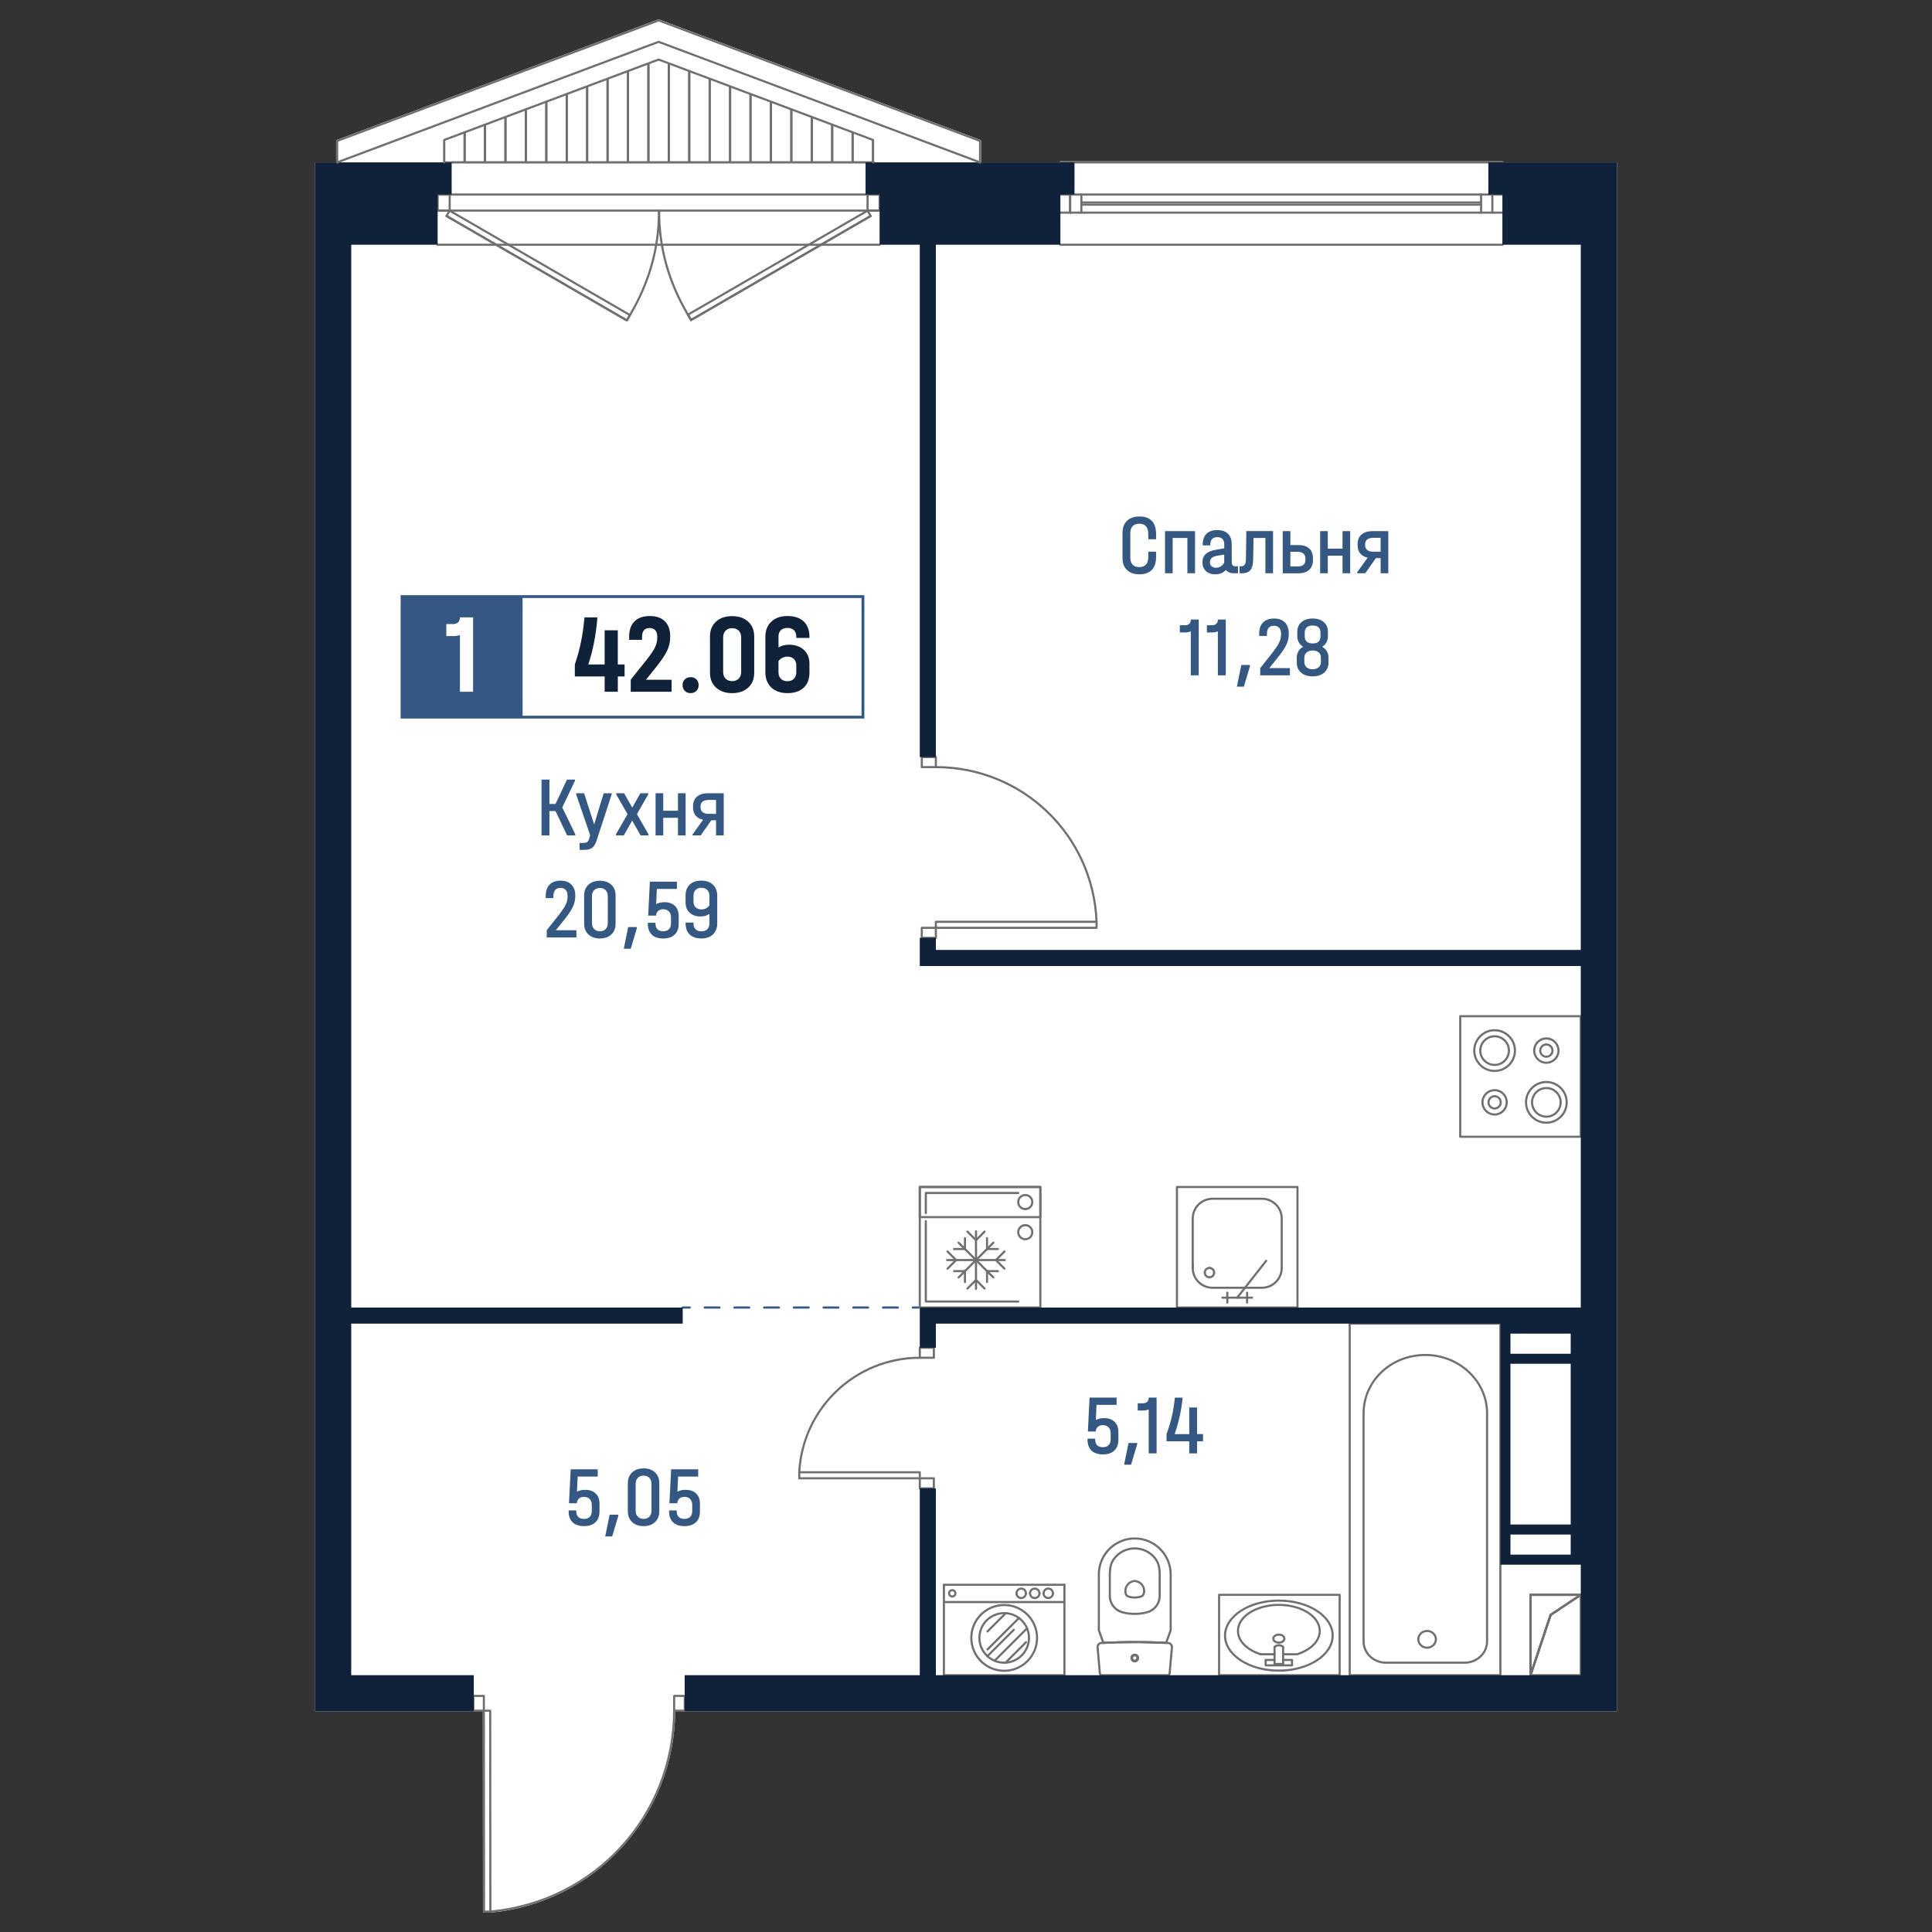 <?xml version="1.0" encoding="utf-8"?>
<!-- Generator: Adobe Illustrator 28.0.0, SVG Export Plug-In . SVG Version: 6.00 Build 0)  -->
<svg version="1.1" id="_x5F_Плашки" xmlns="http://www.w3.org/2000/svg" xmlns:xlink="http://www.w3.org/1999/xlink" x="0px"
	 y="0px" width="1000px" height="1000px" viewBox="0 0 1000 1000" style="enable-background:new 0 0 1000 1000;"
	 xml:space="preserve">
<rect x="0" y="0" width="1000" height="1000" fill="#333333" stroke="none"/>
<style type="text/css">
	.st0{fill:#FFFFFF;}
	.st1{fill:#716F6E;}
	.st2{fill:#345882;}
	.st3{clip-path:url(#SVGID_00000128443140260409927270000009120021133932121758_);}
	.st4{clip-path:url(#SVGID_00000129172081007830027920000014141345624550207159_);}
	.st5{clip-path:url(#SVGID_00000094606166884706481590000012394141534894517396_);}
	.st6{clip-path:url(#SVGID_00000051363311146503929850000005069769467565796783_);}
	.st7{clip-path:url(#SVGID_00000018915132956392106950000018079421265880387506_);}
	.st8{fill:#102239;}
</style>
<g>
	<path class="st0" d="M244.51,885.77h-81.42V84.04h10.88v-11.1c0-0.23,0.14-0.43,0.36-0.51l166.37-62.4c0.13-0.04,0.27-0.04,0.39,0
		l166.38,62.4c0.22,0.08,0.36,0.28,0.36,0.51v11.1h40.49c0.01-0.31,0.25-0.54,0.55-0.54h228.78c0.3,0,0.54,0.23,0.55,0.54h58.71
		v801.73H354.88c-0.1,0.15-0.27,0.24-0.46,0.24h-4.93c-0.2,26.06-9.99,50.97-27.6,70.22c-17.71,19.36-41.84,31.34-67.97,33.76
		c-0.04,0.01-0.07,0.01-0.11,0.01h-3.28c-0.3,0-0.55-0.25-0.55-0.55l-0.08-103.44h-4.93C244.78,886.01,244.61,885.92,244.51,885.77z
		"/>
	<g id="HATCH_00000068674636634538844480000013315224603464822160_">
		<path class="st1" d="M792.2,867.62c-0.03,0-0.06,0-0.09-0.01c-0.27-0.04-0.46-0.27-0.46-0.54v-41.59c0-0.3,0.25-0.55,0.55-0.55h26
			c0.24,0,0.45,0.16,0.53,0.39s-0.02,0.48-0.22,0.62l-15.44,10.29l-10.34,31.02C792.65,867.47,792.43,867.62,792.2,867.62z
			 M792.75,826.03v37.65l9.33-27.98c0.04-0.12,0.11-0.22,0.22-0.28l14.09-9.39H792.75z"/>
	</g>
	<g id="LINE_00000027602705384031371580000001966326633895288734_">
		<path class="st1" d="M792.2,867.62c-0.3,0-0.55-0.25-0.55-0.55v-41.59c0-0.3,0.25-0.55,0.55-0.55s0.55,0.25,0.55,0.55v41.59
			C792.75,867.37,792.51,867.62,792.2,867.62z"/>
	</g>
	<g id="LINE_00000145033751065071703610000005548567848552946613_">
		<path class="st1" d="M792.2,867.62c-0.06,0-0.11-0.01-0.18-0.03c-0.29-0.09-0.44-0.41-0.35-0.7l10.4-31.2
			c0.1-0.29,0.39-0.44,0.7-0.35c0.29,0.09,0.44,0.41,0.35,0.7l-10.4,31.2C792.65,867.47,792.43,867.62,792.2,867.62z"/>
	</g>
	<g id="LINE_00000141427319210369446810000004247130469472918154_">
		<path class="st1" d="M802.6,836.42c-0.18,0-0.35-0.09-0.46-0.25c-0.17-0.25-0.1-0.59,0.15-0.76l15.6-10.4
			c0.25-0.17,0.59-0.1,0.76,0.15c0.17,0.25,0.1,0.59-0.15,0.76l-15.6,10.4C802.81,836.4,802.71,836.42,802.6,836.42z"/>
	</g>
	<g id="LINE_00000055673137174545235150000009456050198730583992_">
		<path class="st1" d="M818.2,826.03h-26c-0.3,0-0.55-0.25-0.55-0.55s0.25-0.55,0.55-0.55h26c0.3,0,0.55,0.25,0.55,0.55
			S818.5,826.03,818.2,826.03z"/>
	</g>
	<g id="LINE_00000175311853375844345960000003568383248285046926_">
		<path class="st1" d="M792.2,867.62c-0.06,0-0.11-0.01-0.18-0.03c-0.29-0.09-0.44-0.41-0.35-0.7l10.4-31.2
			c0.1-0.29,0.39-0.44,0.7-0.35c0.29,0.09,0.44,0.41,0.35,0.7l-10.4,31.2C792.65,867.47,792.43,867.62,792.2,867.62z"/>
	</g>
	<g id="LINE_00000001633108173076429710000004409429881961195651_">
		<path class="st1" d="M802.6,836.42c-0.18,0-0.35-0.09-0.46-0.25c-0.17-0.25-0.1-0.59,0.15-0.76l15.6-10.4
			c0.25-0.17,0.59-0.1,0.76,0.15c0.17,0.25,0.1,0.59-0.15,0.76l-15.6,10.4C802.81,836.4,802.71,836.42,802.6,836.42z"/>
	</g>
	<g id="LINE_00000163055533002548384370000018046957924358776465_">
		<path class="st1" d="M818.2,867.62h-26c-0.3,0-0.55-0.25-0.55-0.55s0.25-0.55,0.55-0.55h26c0.3,0,0.55,0.25,0.55,0.55
			S818.5,867.62,818.2,867.62z"/>
	</g>
	<g id="LINE_00000142883376310014430090000005519021636649813145_">
		<path class="st1" d="M818.2,867.62c-0.3,0-0.55-0.25-0.55-0.55v-41.59c0-0.3,0.25-0.55,0.55-0.55s0.55,0.25,0.55,0.55v41.59
			C818.75,867.37,818.5,867.62,818.2,867.62z"/>
	</g>
	<g id="LINE_00000037685825349968594950000005003177226754037692_">
		<path class="st1" d="M818.2,826.03h-26c-0.3,0-0.55-0.25-0.55-0.55s0.25-0.55,0.55-0.55h26c0.3,0,0.55,0.25,0.55,0.55
			S818.5,826.03,818.2,826.03z"/>
	</g>
	<g id="LINE_00000176741687792097112910000016881679882074984630_">
		<path class="st1" d="M792.2,867.62c-0.3,0-0.55-0.25-0.55-0.55v-41.59c0-0.3,0.25-0.55,0.55-0.55s0.55,0.25,0.55,0.55v41.59
			C792.75,867.37,792.51,867.62,792.2,867.62z"/>
	</g>
	<g id="LINE_00000031203907821329568700000004405310211859153332_">
		<g>
			<path class="st2" d="M357.04,677.32h-3.67c-0.3,0-0.55-0.25-0.55-0.55s0.25-0.55,0.55-0.55h3.67c0.3,0,0.55,0.25,0.55,0.55
				S357.35,677.32,357.04,677.32z"/>
			<path class="st2" d="M464.72,677.32h-7.69c-0.3,0-0.55-0.25-0.55-0.55s0.25-0.55,0.55-0.55h7.69c0.3,0,0.55,0.25,0.55,0.55
				S465.03,677.32,464.72,677.32z M449.34,677.32h-7.69c-0.3,0-0.55-0.25-0.55-0.55s0.25-0.55,0.55-0.55h7.69
				c0.3,0,0.55,0.25,0.55,0.55S449.64,677.32,449.34,677.32z M433.96,677.32h-7.69c-0.3,0-0.55-0.25-0.55-0.55s0.25-0.55,0.55-0.55
				h7.69c0.3,0,0.55,0.25,0.55,0.55S434.26,677.32,433.96,677.32z M418.57,677.32h-7.69c-0.3,0-0.55-0.25-0.55-0.55
				s0.25-0.55,0.55-0.55h7.69c0.3,0,0.55,0.25,0.55,0.55S418.88,677.32,418.57,677.32z M403.19,677.32h-7.69
				c-0.3,0-0.55-0.25-0.55-0.55s0.25-0.55,0.55-0.55h7.69c0.3,0,0.55,0.25,0.55,0.55S403.5,677.32,403.19,677.32z M387.81,677.32
				h-7.69c-0.3,0-0.55-0.25-0.55-0.55s0.25-0.55,0.55-0.55h7.69c0.3,0,0.55,0.25,0.55,0.55S388.12,677.32,387.81,677.32z
				 M372.43,677.32h-7.69c-0.3,0-0.55-0.25-0.55-0.55s0.25-0.55,0.55-0.55h7.69c0.3,0,0.55,0.25,0.55,0.55
				S372.73,677.32,372.43,677.32z"/>
			<path class="st2" d="M476.08,677.32h-3.67c-0.3,0-0.55-0.25-0.55-0.55s0.25-0.55,0.55-0.55h3.67c0.3,0,0.55,0.25,0.55,0.55
				S476.39,677.32,476.08,677.32z"/>
		</g>
	</g>
	<g id="SPLINE_00000036962374628550310740000000520064717258951044_">
		<path class="st1" d="M758.11,861.16h-40.74c-6.69,0-12.14-5.19-12.14-11.56V731.63c0-16.81,13.88-30.35,31.59-30.83
			c0.31-0.01,0.62-0.01,0.94-0.01c17.51,0,31.99,13.26,32.5,29.97V849.6C770.25,855.98,764.8,861.16,758.11,861.16z M737.76,701.88
			c-0.3,0-0.6,0.01-0.91,0.01c-17.11,0.46-30.52,13.52-30.52,29.73V849.6c0,5.77,4.95,10.46,11.04,10.46h40.74
			c6.09,0,11.04-4.69,11.04-10.46V730.76C768.67,714.67,754.67,701.88,737.76,701.88z"/>
	</g>
	<g id="SPLINE_00000106826344253506055670000002408526615411571370_">
		<path class="st1" d="M738.66,853.39c-2.82,0-5.1-2.19-5.1-4.88c0-2.69,2.29-4.88,5.1-4.88s5.1,2.19,5.1,4.88
			C743.76,851.2,741.47,853.39,738.66,853.39z M738.66,844.73c-2.21,0-4,1.69-4,3.78c0,2.08,1.79,3.78,4,3.78s4-1.69,4-3.78
			C742.66,846.43,740.86,844.73,738.66,844.73z"/>
	</g>
	<g id="LWPOLYLINE_00000008859433639473933620000014586416604142277548_">
		<path class="st1" d="M776.6,867.62h-77.99c-0.3,0-0.55-0.25-0.55-0.55V685.09c0-0.3,0.25-0.55,0.55-0.55h77.99
			c0.3,0,0.55,0.25,0.55,0.55v181.98C777.15,867.37,776.91,867.62,776.6,867.62z M699.16,866.52h76.89V685.64h-76.89V866.52z"/>
	</g>
	<g id="SPLINE_00000106843129424893318840000010377188501089533601_">
		<path class="st1" d="M587.35,827.43c-1.19,0-2.37-0.19-3.49-0.57c-0.8-0.27-1.42-0.91-1.67-1.71l0,0
			c-0.13-0.43-0.21-0.87-0.24-1.32c-0.09-1.52,0.42-2.99,1.43-4.14c1.01-1.14,2.41-1.82,3.94-1.91c0.52,0.03,0.96,0.11,1.39,0.24
			c1.46,0.45,2.66,1.43,3.38,2.78c0.72,1.35,0.87,2.89,0.42,4.35c-0.24,0.8-0.87,1.44-1.66,1.71
			C589.72,827.24,588.53,827.43,587.35,827.43z M583.24,824.82c0.14,0.46,0.5,0.83,0.96,0.99c2.03,0.69,4.26,0.69,6.28,0
			c0.46-0.16,0.82-0.53,0.96-0.99c0.36-1.18,0.24-2.43-0.34-3.52c-0.58-1.09-1.55-1.89-2.73-2.25c-0.34-0.11-0.7-0.17-1.07-0.19
			c-1.16,0.07-2.29,0.62-3.11,1.54c-0.82,0.92-1.23,2.11-1.15,3.34C583.08,824.11,583.14,824.48,583.24,824.82L583.24,824.82z"/>
	</g>
	<g id="SPLINE_00000032634709354054817500000008269902287580464260_">
		<path class="st1" d="M587.35,835.9c-2.2,0-4.4-0.28-6.54-0.86c-4.08-1.09-6.92-4.8-6.92-9.02v-10.94c0-1.2,0.09-2.42,0.26-3.63
			c0.29-1.98,1.11-3.86,2.38-5.41c0.59-0.72,1.25-1.38,1.97-1.97c2.89-2.36,6.51-3.46,10.24-3.09c3.71,0.37,7.06,2.17,9.43,5.06
			c1.27,1.56,2.1,3.43,2.38,5.41l0,0c0.17,1.18,0.26,2.4,0.26,3.63v10.94c0,4.22-2.85,7.93-6.92,9.02
			C591.75,835.62,589.55,835.9,587.35,835.9z M587.32,802.02c-2.96,0-5.81,1.01-8.13,2.91c-0.66,0.54-1.27,1.15-1.81,1.81
			c-1.15,1.4-1.89,3.08-2.15,4.87c-0.16,1.15-0.25,2.32-0.25,3.47v10.94c0,3.72,2.51,6.99,6.11,7.95c4.09,1.09,8.42,1.09,12.51,0
			c3.6-0.96,6.1-4.23,6.1-7.95v-10.94c0-1.18-0.08-2.34-0.25-3.47l0,0c-0.26-1.79-1-3.47-2.15-4.87c-2.18-2.66-5.26-4.32-8.69-4.66
			C588.19,802.04,587.76,802.02,587.32,802.02z"/>
	</g>
	<g id="SPLINE_00000054985305380419049880000013180446053213292941_">
		<path class="st1" d="M571.12,850.9c-0.23,0-0.44-0.14-0.52-0.36c-0.81-2.17-1.6-4.35-2.37-6.53c-0.02-0.06-0.03-0.12-0.03-0.18
			V814.9c0-10.56,8.59-19.14,19.15-19.14c10.55,0,19.14,8.59,19.14,19.14v28.93c0,0.06-0.01,0.12-0.03,0.18
			c-0.76,2.19-1.55,4.36-2.37,6.53c-0.09,0.22-0.3,0.41-0.54,0.36l-13.95-0.42l-11.63,0.13l-6.7,0.28
			C571.26,850.89,571.13,850.9,571.12,850.9z M587.35,849.38l8.55,0.11l7.3,0.29c0.75-2.01,1.48-4.02,2.19-6.05V814.9
			c0-9.95-8.09-18.04-18.04-18.04c-9.95,0-18.04,8.09-18.04,18.04v28.84c0.71,2.02,1.44,4.04,2.19,6.04l11.9-0.4H587.35z"/>
	</g>
	<g id="SPLINE_00000075843792584482668950000009754364010473728167_">
		<path class="st1" d="M587.35,860.13c-1.07,0-1.95-0.87-1.95-1.95c0-1.07,0.87-1.94,1.95-1.94c1.07,0,1.95,0.87,1.95,1.94
			C589.29,859.26,588.42,860.13,587.35,860.13z M587.35,857.34c-0.47,0-0.85,0.38-0.85,0.84c0,0.47,0.38,0.85,0.85,0.85
			s0.84-0.38,0.84-0.85C588.19,857.72,587.82,857.34,587.35,857.34z"/>
	</g>
	<g id="SPLINE_00000003064819977168787540000003447371608142327682_">
		<path class="st1" d="M587.35,860.47c-1.26,0-2.29-1.03-2.29-2.29c0-1.26,1.03-2.29,2.29-2.29c1.26,0,2.29,1.03,2.29,2.29
			C589.64,859.45,588.61,860.47,587.35,860.47z M587.35,857c-0.66,0-1.19,0.53-1.19,1.19c0,0.66,0.53,1.19,1.19,1.19
			s1.19-0.53,1.19-1.19C588.54,857.53,588.01,857,587.35,857z"/>
	</g>
	<g id="SPLINE_00000047770095863455881210000015146462373648330671_">
		<path class="st1" d="M604.37,867.62h-34.05c-0.83,0-1.5-0.62-1.58-1.44l-1.18-13.48c0-0.01,0-0.03,0-0.04
			c-0.04-0.75,0.2-1.42,0.66-1.93c0.47-0.52,1.11-0.83,1.81-0.87c11.48-0.64,23.14-0.64,34.65,0c1.52,0.13,2.58,1.4,2.46,2.84
			l-1.18,13.48C605.88,867,605.2,867.62,604.37,867.62z M568.66,852.6l1.18,13.48c0.02,0.25,0.23,0.44,0.48,0.44h34.05
			c0.25,0,0.46-0.19,0.48-0.44l1.18-13.48c0.07-0.83-0.54-1.57-1.38-1.64c-11.5-0.64-23.11-0.64-34.57,0
			c-0.4,0.02-0.78,0.2-1.05,0.5c-0.27,0.3-0.4,0.69-0.38,1.09l-0.54,0.09L568.66,852.6z"/>
	</g>
	<g id="SPLINE_00000047740127586456917520000004716515555643926429_">
		<path class="st1" d="M659.7,853.03c-0.13,0-0.25-0.04-0.36-0.13c-0.23-0.2-0.26-0.54-0.06-0.78c0.27-0.32,0.62-0.57,1.05-0.76
			c1.47-0.65,3.33-0.32,4.25,0.76c0.2,0.23,0.17,0.58-0.06,0.78c-0.23,0.2-0.58,0.17-0.78-0.06c-0.6-0.7-1.95-0.92-2.96-0.47
			c-0.27,0.12-0.49,0.28-0.66,0.47C660.01,852.97,659.85,853.03,659.7,853.03z"/>
	</g>
	<g id="SPLINE_00000122687871723651795670000017789948680156730248_">
		<path class="st1" d="M661.93,850.78c-1.89,0-3.43-1.18-3.43-2.63c0-1.45,1.54-2.63,3.43-2.63c1.92,0,3.43,1.16,3.43,2.63
			C665.36,849.63,663.85,850.78,661.93,850.78z M661.93,846.62c-1.26,0-2.33,0.7-2.33,1.53s1.06,1.53,2.33,1.53s2.33-0.7,2.33-1.53
			S663.19,846.62,661.93,846.62z"/>
	</g>
	<g id="SPLINE_00000178196776486297747480000005671801035912303504_">
		<path class="st1" d="M661.93,865.27c-15.66,0-28.41-8.38-28.41-18.68s12.74-18.68,28.41-18.68s28.41,8.38,28.41,18.68
			S677.59,865.27,661.93,865.27z M661.93,829.01c-15.05,0-27.3,7.89-27.3,17.58s12.25,17.58,27.3,17.58s27.3-7.89,27.3-17.58
			S676.98,829.01,661.93,829.01z"/>
	</g>
	<g id="SPLINE_00000041975849268132248690000010532538798245874572_">
		<path class="st1" d="M652.5,856.79c-0.05,0-0.11-0.01-0.16-0.03c-4.21-1.34-7.69-3.56-9.79-6.25c-2.19-2.8-2.86-6.04-1.91-9.11
			c1.34-4.32,5.6-7.9,11.7-9.83c10.65-3.38,23.65-0.57,28.98,6.25c2.19,2.8,2.86,6.04,1.91,9.11c-1.34,4.32-5.6,7.9-11.7,9.84
			c-0.05,0.02-0.11,0.03-0.16,0.03h-7.2c-0.3,0-0.55-0.25-0.55-0.55c0-0.3,0.25-0.55,0.55-0.55h7.11c5.71-1.83,9.68-5.14,10.91-9.09
			c0.86-2.76,0.26-5.57-1.73-8.11c-5.07-6.49-17.54-9.13-27.79-5.88c-5.75,1.82-9.75,5.14-10.98,9.11
			c-0.86,2.76-0.26,5.57,1.73,8.11c1.97,2.52,5.26,4.61,9.26,5.88c0.29,0.09,0.45,0.4,0.36,0.69
			C652.95,856.64,652.73,856.79,652.5,856.79z"/>
	</g>
	<g id="POLYLINE_00000181059586912044864740000007406438553446076812_">
		<path class="st1" d="M659.7,856.79h-7.2c-0.3,0-0.55-0.25-0.55-0.55c0-0.3,0.25-0.55,0.55-0.55h7.2c0.3,0,0.55,0.25,0.55,0.55
			C660.25,856.54,660,856.79,659.7,856.79z"/>
	</g>
	<g id="LWPOLYLINE_00000004533677190608892500000011384135988458974086_">
		<path class="st1" d="M668.75,862.54H655.1c-0.3,0-0.55-0.25-0.55-0.55v-2.81c0-0.3,0.25-0.55,0.55-0.55h4.6
			c0.3,0,0.55,0.25,0.55,0.55s-0.25,0.55-0.55,0.55h-4.05v1.71h12.55v-1.71h-4.05c-0.3,0-0.55-0.25-0.55-0.55s0.25-0.55,0.55-0.55
			h4.6c0.3,0,0.55,0.25,0.55,0.55v2.81C669.31,862.29,669.06,862.54,668.75,862.54z"/>
	</g>
	<g id="LWPOLYLINE_00000078044568313412325390000008525195977103190194_">
		<path class="st1" d="M664.15,861.81h-4.46c-0.3,0-0.55-0.25-0.55-0.55v-8.78c0-0.3,0.25-0.55,0.55-0.55s0.55,0.25,0.55,0.55v8.23
			h3.35v-8.23c0-0.3,0.25-0.55,0.55-0.55c0.3,0,0.55,0.25,0.55,0.55v8.78C664.71,861.57,664.46,861.81,664.15,861.81z"/>
	</g>
	<g id="LWPOLYLINE_00000095331273581360257870000009450398977528734851_">
		<path class="st1" d="M693.39,867.62H631c-0.3,0-0.55-0.25-0.55-0.55v-41.59c0-0.3,0.25-0.55,0.55-0.55h62.4
			c0.3,0,0.55,0.25,0.55,0.55v41.59C693.95,867.37,693.7,867.62,693.39,867.62z M631.55,866.52h61.29v-40.49h-61.29V866.52z"/>
	</g>
	<g id="SPLINE_00000072242946155824939040000005395983412621606045_">
		<path class="st1" d="M628.42,659.26c-0.3,0-0.55-0.25-0.55-0.55c0-1.03-0.84-1.87-1.87-1.87c-0.3,0-0.55-0.25-0.55-0.55
			s0.25-0.55,0.55-0.55c1.64,0,2.97,1.33,2.97,2.97C628.97,659.01,628.72,659.26,628.42,659.26z"/>
	</g>
	<g id="SPLINE_00000158022673995800965160000012324883542218593677_">
		<path class="st1" d="M626,661.68c-1.64,0-2.97-1.33-2.97-2.97c0-1.64,1.33-2.97,2.97-2.97c0.3,0,0.55,0.25,0.55,0.55
			s-0.25,0.55-0.55,0.55c-1.03,0-1.87,0.84-1.87,1.87c0,1.03,0.84,1.87,1.87,1.87c0.3,0,0.55,0.25,0.55,0.55
			S626.3,661.68,626,661.68z"/>
	</g>
	<g id="SPLINE_00000178900919718746055280000001196494096134056330_">
		<path class="st1" d="M626,661.68c-0.3,0-0.55-0.25-0.55-0.55s0.25-0.55,0.55-0.55c1.03,0,1.87-0.84,1.87-1.87
			c0-0.3,0.25-0.55,0.55-0.55s0.55,0.25,0.55,0.55C628.97,660.34,627.63,661.68,626,661.68z"/>
	</g>
	<g id="POLYLINE_00000105405879611194416990000005430786926676407711_">
		<path class="st1" d="M617.35,656.85c-0.3,0-0.55-0.25-0.55-0.55v-2.07c0-0.3,0.25-0.55,0.55-0.55s0.55,0.25,0.55,0.55v2.07
			C617.9,656.6,617.65,656.85,617.35,656.85z"/>
	</g>
	<g id="SPLINE_00000134223168279925956860000007743980792973304767_">
		<path class="st1" d="M653.18,667.09h-25.59c-5.95,0-10.79-4.84-10.79-10.79v-25.59c0-5.95,4.84-10.79,10.79-10.79h25.59
			c5.95,0,10.79,4.84,10.79,10.79v25.59C663.97,662.25,659.13,667.09,653.18,667.09z M627.58,621.02c-5.34,0-9.68,4.35-9.68,9.69
			v25.59c0,5.34,4.34,9.69,9.68,9.69h25.59c5.34,0,9.69-4.35,9.69-9.69v-25.59c0-5.34-4.35-9.69-9.69-9.69H627.58z"/>
	</g>
	<g id="POLYLINE_00000070106779768416098400000015627632863679189396_">
		<path class="st1" d="M648.06,672.21H632.7c-0.3,0-0.55-0.25-0.55-0.55s0.25-0.55,0.55-0.55h15.35c0.3,0,0.55,0.25,0.55,0.55
			S648.36,672.21,648.06,672.21z"/>
	</g>
	<g id="POLYLINE_00000097473675494015997850000010474560395628106668_">
		<path class="st1" d="M645.5,674.77c-0.3,0-0.55-0.25-0.55-0.55v-5.12c0-0.3,0.25-0.55,0.55-0.55s0.55,0.25,0.55,0.55v5.12
			C646.05,674.52,645.8,674.77,645.5,674.77z"/>
	</g>
	<g id="POLYLINE_00000044162389714950875650000011499739784236288678_">
		<path class="st1" d="M635.26,674.77c-0.3,0-0.55-0.25-0.55-0.55v-5.12c0-0.3,0.25-0.55,0.55-0.55s0.55,0.25,0.55,0.55v5.12
			C635.82,674.52,635.57,674.77,635.26,674.77z"/>
	</g>
	<g id="POLYLINE_00000137836352760499256540000005923468387671837589_">
		<path class="st1" d="M640.38,672.21c-0.12,0-0.24-0.04-0.34-0.12c-0.24-0.19-0.28-0.53-0.09-0.77l15-19.08
			c0.19-0.24,0.54-0.28,0.77-0.09c0.24,0.19,0.28,0.53,0.09,0.77l-15,19.08C640.7,672.13,640.54,672.21,640.38,672.21z"/>
	</g>
	<g id="LWPOLYLINE_00000067933533120607713190000015828788266378722442_">
		<path class="st1" d="M671.58,677.32h-62.39c-0.3,0-0.55-0.25-0.55-0.55v-62.39c0-0.3,0.25-0.55,0.55-0.55h62.39
			c0.3,0,0.55,0.25,0.55,0.55v62.39C672.13,677.08,671.88,677.32,671.58,677.32z M609.74,676.22h61.29v-61.29h-61.29V676.22z"/>
	</g>
	<g id="POLYLINE_00000142171967090921346400000015247172281751299504_">
		<path class="st1" d="M818.2,588.93h-62.39c-0.3,0-0.55-0.25-0.55-0.55v-62.39c0-0.3,0.25-0.55,0.55-0.55h62.39
			c0.3,0,0.55,0.25,0.55,0.55v62.39C818.75,588.68,818.5,588.93,818.2,588.93z M756.36,587.83h61.29v-61.29h-61.29V587.83z"/>
	</g>
	<g id="SPLINE_00000059268477839890841570000014257182941091142036_">
		<path class="st1" d="M800.39,581.65c-6.11,0-11.08-4.97-11.08-11.08c0-6.11,4.97-11.08,11.08-11.08c6.11,0,11.08,4.97,11.08,11.08
			C811.47,576.68,806.5,581.65,800.39,581.65z M800.39,560.6c-5.5,0-9.97,4.47-9.97,9.98s4.47,9.98,9.97,9.98
			c5.5,0,9.97-4.47,9.97-9.98S805.89,560.6,800.39,560.6z"/>
	</g>
	<g id="SPLINE_00000169540859593288214570000016723754348629338273_">
		<path class="st1" d="M800.39,578.53c-4.38,0-7.96-3.57-7.96-7.95s3.57-7.96,7.96-7.96c4.38,0,7.96,3.57,7.96,7.96
			S804.78,578.53,800.39,578.53z M800.39,563.72c-3.78,0-6.85,3.08-6.85,6.86c0,3.78,3.07,6.86,6.85,6.86
			c3.78,0,6.85-3.08,6.85-6.86C807.25,566.79,804.17,563.72,800.39,563.72z"/>
	</g>
	<g id="SPLINE_00000139295101672718617900000018228973911200400817_">
		<path class="st1" d="M773.61,554.86c-6.11,0-11.08-4.97-11.08-11.08c0-6.11,4.97-11.08,11.08-11.08c6.11,0,11.08,4.97,11.08,11.08
			C784.69,549.9,779.72,554.86,773.61,554.86z M773.61,533.81c-5.5,0-9.97,4.48-9.97,9.98s4.47,9.98,9.97,9.98
			c5.5,0,9.97-4.47,9.97-9.98S779.11,533.81,773.61,533.81z"/>
	</g>
	<g id="SPLINE_00000065051522509515219000000001334198895072502954_">
		<path class="st1" d="M773.61,551.74c-4.38,0-7.96-3.57-7.96-7.95c0-4.39,3.57-7.96,7.96-7.96c4.38,0,7.96,3.57,7.96,7.96
			C781.57,548.18,778,551.74,773.61,551.74z M773.61,536.93c-3.78,0-6.85,3.08-6.85,6.86c0,3.78,3.07,6.86,6.85,6.86
			s6.85-3.08,6.85-6.86C780.47,540.01,777.39,536.93,773.61,536.93z"/>
	</g>
	<g id="SPLINE_00000093871348149905284640000014345543442926071451_">
		<path class="st1" d="M773.61,577.41c-3.77,0-6.84-3.07-6.84-6.84c0-3.77,3.07-6.84,6.84-6.84s6.84,3.07,6.84,6.84
			C780.45,574.34,777.38,577.41,773.61,577.41z M773.61,564.83c-3.16,0-5.74,2.57-5.74,5.74c0,3.16,2.57,5.74,5.74,5.74
			c3.16,0,5.74-2.57,5.74-5.74C779.35,567.41,776.78,564.83,773.61,564.83z"/>
	</g>
	<g id="SPLINE_00000041256367797164028580000000049751490151495824_">
		<path class="st1" d="M773.61,574.29c-2.05,0-3.72-1.67-3.72-3.72c0-2.05,1.67-3.72,3.72-3.72c2.05,0,3.72,1.67,3.72,3.72
			C777.33,572.62,775.66,574.29,773.61,574.29z M773.61,567.95c-1.44,0-2.62,1.18-2.62,2.62c0,1.44,1.17,2.62,2.62,2.62
			s2.62-1.18,2.62-2.62C776.23,569.13,775.06,567.95,773.61,567.95z"/>
	</g>
	<g id="SPLINE_00000008119598645096144330000005143368290459080118_">
		<path class="st1" d="M800.39,550.62c-3.77,0-6.84-3.07-6.84-6.84c0-3.77,3.07-6.84,6.84-6.84s6.84,3.07,6.84,6.84
			C807.23,547.56,804.16,550.62,800.39,550.62z M800.39,538.05c-3.16,0-5.74,2.57-5.74,5.74c0,3.16,2.57,5.74,5.74,5.74
			c3.16,0,5.74-2.57,5.74-5.74C806.13,540.63,803.56,538.05,800.39,538.05z"/>
	</g>
	<g id="SPLINE_00000096040600243053592350000001063465564406863241_">
		<path class="st1" d="M800.39,547.51c-2.05,0-3.72-1.67-3.72-3.72c0-2.05,1.67-3.72,3.72-3.72c2.05,0,3.72,1.67,3.72,3.72
			C804.11,545.84,802.44,547.51,800.39,547.51z M800.39,541.17c-1.44,0-2.62,1.18-2.62,2.62c0,1.44,1.17,2.62,2.62,2.62
			c1.44,0,2.62-1.18,2.62-2.62C803.01,542.35,801.84,541.17,800.39,541.17z"/>
	</g>
	<g id="LINE_00000156545569294725364180000000860575333492586414_">
		<path class="st1" d="M488.56,867.62c-0.3,0-0.55-0.25-0.55-0.55v-46.79c0-0.3,0.25-0.55,0.55-0.55c0.3,0,0.55,0.25,0.55,0.55
			v46.79C489.11,867.37,488.86,867.62,488.56,867.62z"/>
	</g>
	<g id="LINE_00000064318011871953639450000007987356616820828296_">
		<path class="st1" d="M550.95,867.62c-0.3,0-0.55-0.25-0.55-0.55v-46.79c0-0.3,0.25-0.55,0.55-0.55s0.55,0.25,0.55,0.55v46.79
			C551.5,867.37,551.26,867.62,550.95,867.62z"/>
	</g>
	<g id="LINE_00000023243738130725361510000005966005367465415306_">
		<path class="st1" d="M550.95,867.62h-62.39c-0.3,0-0.55-0.25-0.55-0.55s0.25-0.55,0.55-0.55h62.39c0.3,0,0.55,0.25,0.55,0.55
			S551.26,867.62,550.95,867.62z"/>
	</g>
	<g id="LINE_00000059277806715361945590000009506745142305385389_">
		<path class="st1" d="M550.95,820.83h-62.39c-0.3,0-0.55-0.25-0.55-0.55s0.25-0.55,0.55-0.55h62.39c0.3,0,0.55,0.25,0.55,0.55
			S551.26,820.83,550.95,820.83z"/>
	</g>
	<g id="LINE_00000122684219432474430010000016226804384756093085_">
		<path class="st1" d="M514.8,860.16c-0.14,0-0.28-0.05-0.39-0.16c-0.21-0.21-0.21-0.56,0-0.78l16.79-16.79
			c0.21-0.21,0.57-0.21,0.78,0c0.21,0.21,0.21,0.56,0,0.78L515.19,860C515.08,860.11,514.94,860.16,514.8,860.16z"/>
	</g>
	<g id="LINE_00000011003731130354609690000011519005777796075454_">
		<path class="st1" d="M511.1,845c-0.14,0-0.28-0.05-0.39-0.16c-0.21-0.21-0.21-0.56,0-0.78l9.49-9.48c0.21-0.21,0.57-0.21,0.78,0
			c0.21,0.21,0.21,0.56,0,0.78l-9.49,9.48C511.39,844.94,511.24,845,511.1,845z"/>
	</g>
	<g id="LINE_00000003063620159810773620000007731012683780198304_">
		<path class="st1" d="M511.08,857.78c-0.14,0-0.28-0.05-0.39-0.16c-0.21-0.21-0.21-0.56,0-0.78l13.66-13.66
			c0.21-0.21,0.57-0.21,0.78,0c0.21,0.21,0.21,0.56,0,0.78l-13.66,13.66C511.37,857.73,511.22,857.78,511.08,857.78z"/>
	</g>
	<g id="LINE_00000038394570230900083100000001589569024421296813_">
		<path class="st1" d="M520.49,861.14c-0.14,0-0.28-0.05-0.39-0.16c-0.21-0.21-0.21-0.56,0-0.78l10.54-10.55
			c0.21-0.21,0.57-0.21,0.78,0s0.21,0.56,0,0.78l-10.54,10.55C520.78,861.08,520.63,861.14,520.49,861.14z"/>
	</g>
	<g id="LINE_00000060730499320560428070000005493685264944173492_">
		<path class="st1" d="M511.12,854.32c-0.14,0-0.28-0.05-0.39-0.16c-0.21-0.21-0.21-0.56,0-0.78l16.29-16.29
			c0.21-0.21,0.57-0.21,0.78,0c0.21,0.21,0.21,0.56,0,0.78l-16.29,16.29C511.41,854.26,511.26,854.32,511.12,854.32z"/>
	</g>
	<g id="ELLIPSE_00000006685513538587163150000016682467858128051626_">
		<path class="st1" d="M519.76,861.16c-7.38,0-13.38-6-13.38-13.38c0-7.38,6-13.38,13.38-13.38c7.38,0,13.39,6,13.39,13.38
			C533.14,855.15,527.14,861.16,519.76,861.16z M519.76,835.49c-6.77,0-12.28,5.51-12.28,12.28s5.51,12.28,12.28,12.28
			c6.77,0,12.28-5.51,12.28-12.28S526.53,835.49,519.76,835.49z"/>
	</g>
	<g id="ELLIPSE_00000121255301968554993880000010773241786523750040_">
		<path class="st1" d="M519.76,865.34c-9.69,0-17.57-7.88-17.57-17.57s7.88-17.57,17.57-17.57c9.69,0,17.57,7.88,17.57,17.57
			S529.44,865.34,519.76,865.34z M519.76,831.3c-9.08,0-16.46,7.39-16.46,16.47s7.39,16.47,16.46,16.47
			c9.08,0,16.47-7.39,16.47-16.47S528.84,831.3,519.76,831.3z"/>
	</g>
	<g id="ELLIPSE_00000152251541509436810830000007952120443437791671_">
		<path class="st1" d="M528.58,827.7c-1.65,0-2.99-1.34-2.99-2.99c0-0.3,0.25-0.55,0.55-0.55s0.55,0.25,0.55,0.55
			c0,1.04,0.85,1.9,1.89,1.9c1.04,0,1.89-0.85,1.89-1.9c0-0.3,0.25-0.55,0.55-0.55s0.55,0.25,0.55,0.55
			C531.57,826.35,530.23,827.7,528.58,827.7z"/>
	</g>
	<g id="ELLIPSE_00000163050530511362978650000000374836355605081020_">
		<path class="st1" d="M531.02,825.25c-0.3,0-0.55-0.25-0.55-0.55c0-1.04-0.85-1.89-1.89-1.89c-1.04,0-1.89,0.85-1.89,1.89
			c0,0.3-0.25,0.55-0.55,0.55s-0.55-0.25-0.55-0.55c0-1.65,1.34-2.99,2.99-2.99c1.65,0,2.99,1.34,2.99,2.99
			C531.57,825,531.33,825.25,531.02,825.25z"/>
	</g>
	<g id="ELLIPSE_00000164496108814084864360000013651524075436267409_">
		<path class="st1" d="M535.58,827.7c-1.65,0-2.99-1.34-2.99-2.99c0-0.3,0.25-0.55,0.55-0.55s0.55,0.25,0.55,0.55
			c0,1.04,0.85,1.9,1.89,1.9c1.05,0,1.9-0.85,1.9-1.9c0-0.3,0.25-0.55,0.55-0.55s0.55,0.25,0.55,0.55
			C538.57,826.35,537.23,827.7,535.58,827.7z"/>
	</g>
	<g id="ELLIPSE_00000078756543264927920700000013981103363084255927_">
		<path class="st1" d="M538.02,825.25c-0.3,0-0.55-0.25-0.55-0.55c0-1.04-0.85-1.89-1.9-1.89c-1.04,0-1.89,0.85-1.89,1.89
			c0,0.3-0.25,0.55-0.55,0.55s-0.55-0.25-0.55-0.55c0-1.65,1.34-2.99,2.99-2.99c1.65,0,3,1.34,3,2.99
			C538.57,825,538.33,825.25,538.02,825.25z"/>
	</g>
	<g id="ELLIPSE_00000031909461546550522310000003285632474948808367_">
		<path class="st1" d="M542.58,827.7c-1.65,0-2.99-1.34-2.99-2.99c0-0.3,0.25-0.55,0.55-0.55s0.55,0.25,0.55,0.55
			c0,1.04,0.85,1.9,1.89,1.9c1.04,0,1.89-0.85,1.89-1.9c0-0.3,0.25-0.55,0.55-0.55c0.3,0,0.55,0.25,0.55,0.55
			C545.57,826.35,544.23,827.7,542.58,827.7z"/>
	</g>
	<g id="ELLIPSE_00000064319219502995751490000014868563969311429815_">
		<path class="st1" d="M545.02,825.25c-0.3,0-0.55-0.25-0.55-0.55c0-1.04-0.85-1.89-1.89-1.89c-1.04,0-1.89,0.85-1.89,1.89
			c0,0.3-0.25,0.55-0.55,0.55s-0.55-0.25-0.55-0.55c0-1.65,1.34-2.99,2.99-2.99c1.65,0,2.99,1.34,2.99,2.99
			C545.57,825,545.32,825.25,545.02,825.25z"/>
	</g>
	<g id="LINE_00000091693756237980580080000016059585374489941154_">
		<path class="st1" d="M550.95,829.78h-62.39c-0.3,0-0.55-0.25-0.55-0.55s0.25-0.55,0.55-0.55h62.39c0.3,0,0.55,0.25,0.55,0.55
			S551.26,829.78,550.95,829.78z"/>
	</g>
	<g id="ELLIPSE_00000140702682400734281220000011520790734107937161_">
		<path class="st1" d="M492.88,826.89c-1.21,0-2.19-0.98-2.19-2.19c0-1.21,0.99-2.19,2.19-2.19s2.19,0.98,2.19,2.19
			C495.08,825.91,494.09,826.89,492.88,826.89z M492.88,823.61c-0.6,0-1.09,0.49-1.09,1.09c0,0.6,0.49,1.09,1.09,1.09
			c0.6,0,1.09-0.49,1.09-1.09C493.97,824.1,493.49,823.61,492.88,823.61z"/>
	</g>
	<g id="POLYLINE_00000159458935857776081690000003370376268965460913_">
		<path class="st1" d="M538.48,677.32h-62.4c-0.3,0-0.55-0.25-0.55-0.55v-62.4c0-0.3,0.25-0.55,0.55-0.55h62.4
			c0.3,0,0.55,0.25,0.55,0.55v62.4C539.03,677.08,538.79,677.32,538.48,677.32z M476.63,676.22h61.3v-61.3h-61.3V676.22z"/>
	</g>
	<g id="POLYLINE_00000055688149873114208450000009626205768481739195_">
		<path class="st1" d="M538.48,630.53h-62.4c-0.3,0-0.55-0.25-0.55-0.55v-15.6c0-0.3,0.25-0.55,0.55-0.55h62.4
			c0.3,0,0.55,0.25,0.55,0.55v15.6C539.03,630.28,538.79,630.53,538.48,630.53z M476.63,629.43h61.3v-14.5h-61.3V629.43z"/>
	</g>
	<g id="SPLINE_00000160182248505054726240000006407889320579233193_">
		<path class="st1" d="M530.68,626.37c-2.31,0-4.19-1.88-4.19-4.19c0-2.31,1.88-4.19,4.19-4.19c2.31,0,4.19,1.88,4.19,4.19
			C534.87,624.49,532.99,626.37,530.68,626.37z M530.68,619.09c-1.71,0-3.09,1.39-3.09,3.09c0,1.7,1.38,3.09,3.09,3.09
			c1.71,0,3.09-1.39,3.09-3.09C533.77,620.47,532.39,619.09,530.68,619.09z"/>
	</g>
	<g id="POLYLINE_00000024696710748080197600000000751296763203118750_">
		<path class="st1" d="M479.2,628.44c-0.3,0-0.55-0.25-0.55-0.55v-10.4c0-0.3,0.25-0.55,0.55-0.55h47.84c0.3,0,0.55,0.25,0.55,0.55
			s-0.25,0.55-0.55,0.55h-47.29v9.85C479.75,628.2,479.51,628.44,479.2,628.44z"/>
	</g>
	<g id="POLYLINE_00000155837031053735272800000010244512701771668154_">
		<path class="st1" d="M527.04,674.21H479.2c-0.3,0-0.55-0.25-0.55-0.55v-41.6c0-0.3,0.25-0.55,0.55-0.55c0.3,0,0.55,0.25,0.55,0.55
			v41.05h47.29c0.3,0,0.55,0.25,0.55,0.55S527.35,674.21,527.04,674.21z"/>
	</g>
	<g id="SPLINE_00000021820814644417720020000016136910532393850765_">
		<path class="st1" d="M530.68,641.96c-2.31,0-4.19-1.88-4.19-4.19c0-2.31,1.88-4.19,4.19-4.19c2.31,0,4.19,1.88,4.19,4.19
			C534.87,640.09,532.99,641.96,530.68,641.96z M530.68,634.69c-1.71,0-3.09,1.39-3.09,3.09c0,1.7,1.38,3.09,3.09,3.09
			c1.71,0,3.09-1.39,3.09-3.09C533.77,636.07,532.39,634.69,530.68,634.69z"/>
	</g>
	<g id="POLYLINE_00000043428522752130709920000015824040529372858497_">
		<path class="st1" d="M505.18,667.69c-0.3,0-0.55-0.25-0.55-0.55v-29.85c0-0.3,0.25-0.55,0.55-0.55s0.55,0.25,0.55,0.55v29.85
			C505.73,667.45,505.48,667.69,505.18,667.69z"/>
	</g>
	<g id="POLYLINE_00000014596440003448877010000012327715824508194196_">
		<path class="st1" d="M520.1,652.76h-29.86c-0.3,0-0.55-0.25-0.55-0.55s0.25-0.55,0.55-0.55h29.86c0.3,0,0.55,0.25,0.55,0.55
			S520.41,652.76,520.1,652.76z"/>
	</g>
	<g id="POLYLINE_00000135651650384479869960000009071366669256183997_">
		<path class="st1" d="M514.16,661.75c-0.14,0-0.28-0.05-0.39-0.16l-17.98-17.98c-0.21-0.21-0.21-0.56,0-0.78
			c0.21-0.21,0.57-0.21,0.78,0l17.98,17.98c0.21,0.21,0.21,0.56,0,0.78C514.45,661.7,514.3,661.75,514.16,661.75z"/>
	</g>
	<g id="POLYLINE_00000073702683972640583420000012138155978876867735_">
		<path class="st1" d="M496.19,661.75c-0.14,0-0.28-0.05-0.39-0.16c-0.21-0.21-0.21-0.56,0-0.78l17.98-17.98
			c0.21-0.21,0.57-0.21,0.78,0c0.21,0.21,0.21,0.56,0,0.78l-17.98,17.98C496.47,661.7,496.33,661.75,496.19,661.75z"/>
	</g>
	<g id="POLYLINE_00000103965785922617263430000008406341691088575119_">
		<path class="st1" d="M505.18,642.47c-0.14,0-0.28-0.05-0.39-0.16l-4.44-4.44c-0.21-0.21-0.21-0.56,0-0.78
			c0.21-0.21,0.57-0.21,0.78,0l4.05,4.05l4.05-4.05c0.21-0.21,0.57-0.21,0.78,0s0.21,0.56,0,0.78l-4.44,4.44
			C505.46,642.41,505.32,642.47,505.18,642.47z"/>
	</g>
	<g id="POLYLINE_00000027595467724703348720000018046689707962600614_">
		<path class="st1" d="M509.62,667.5c-0.14,0-0.28-0.05-0.39-0.16l-4.05-4.05l-4.05,4.05c-0.21,0.21-0.57,0.21-0.78,0
			c-0.21-0.21-0.21-0.56,0-0.78l4.44-4.44c0.21-0.21,0.57-0.21,0.78,0l4.44,4.44c0.21,0.21,0.21,0.56,0,0.78
			C509.9,667.45,509.76,667.5,509.62,667.5z"/>
	</g>
	<g id="POLYLINE_00000060751060211593092650000017014045842096185000_">
		<path class="st1" d="M490.44,657.2c-0.14,0-0.28-0.05-0.39-0.16c-0.21-0.21-0.21-0.56,0-0.78l4.05-4.05l-4.05-4.05
			c-0.21-0.21-0.21-0.56,0-0.78c0.21-0.21,0.57-0.21,0.78,0l4.44,4.44c0.21,0.21,0.21,0.56,0,0.78l-4.44,4.44
			C490.72,657.15,490.58,657.2,490.44,657.2z"/>
	</g>
	<g id="POLYLINE_00000006674030282399446420000006720452447997734803_">
		<path class="st1" d="M519.91,657.2c-0.14,0-0.28-0.05-0.39-0.16l-4.44-4.44c-0.21-0.21-0.21-0.56,0-0.78l4.44-4.44
			c0.21-0.21,0.57-0.21,0.78,0s0.21,0.56,0,0.78l-4.05,4.05l4.05,4.05c0.21,0.21,0.21,0.56,0,0.78
			C520.19,657.15,520.05,657.2,519.91,657.2z"/>
	</g>
	<g id="POLYLINE_00000025413831093500762430000007056077846793767054_">
		<path class="st1" d="M516.53,647.05h-5.64c-0.3,0-0.55-0.25-0.55-0.55v-5.64c0-0.3,0.25-0.55,0.55-0.55s0.55,0.25,0.55,0.55v5.09
			h5.09c0.3,0,0.55,0.25,0.55,0.55S516.84,647.05,516.53,647.05z"/>
	</g>
	<g id="POLYLINE_00000110432332993087899010000004725180354729611197_">
		<path class="st1" d="M499.46,647.05h-5.64c-0.3,0-0.55-0.25-0.55-0.55s0.25-0.55,0.55-0.55h5.09v-5.09c0-0.3,0.25-0.55,0.55-0.55
			c0.3,0,0.55,0.25,0.55,0.55v5.64C500.01,646.8,499.77,647.05,499.46,647.05z"/>
	</g>
	<g id="POLYLINE_00000002351482567553714040000003291663020825796250_">
		<path class="st1" d="M510.89,664.12c-0.3,0-0.55-0.25-0.55-0.55v-5.64c0-0.3,0.25-0.55,0.55-0.55h5.64c0.3,0,0.55,0.25,0.55,0.55
			s-0.25,0.55-0.55,0.55h-5.09v5.09C511.44,663.87,511.19,664.12,510.89,664.12z"/>
	</g>
	<g id="POLYLINE_00000111899034193887330220000002680036210940837790_">
		<path class="st1" d="M499.46,664.12c-0.3,0-0.55-0.25-0.55-0.55v-5.09h-5.09c-0.3,0-0.55-0.25-0.55-0.55s0.25-0.55,0.55-0.55h5.64
			c0.3,0,0.55,0.25,0.55,0.55v5.64C500.01,663.87,499.77,664.12,499.46,664.12z"/>
	</g>
	<g>
		<path class="st2" d="M583.34,295.04c-1.56-1.48-2.33-3.51-2.33-6.1v-13.29c0-2.58,0.78-4.61,2.33-6.1
			c1.55-1.48,3.68-2.22,6.38-2.22c2.88,0,5.04,0.77,6.49,2.31c1.45,1.54,2.18,3.82,2.18,6.85v2.64h-4.05v-2.64
			c0-3.61-1.56-5.42-4.67-5.42c-1.47,0-2.6,0.43-3.41,1.28c-0.81,0.85-1.21,2.05-1.21,3.61v12.72c0,1.56,0.4,2.75,1.21,3.59
			s1.94,1.25,3.41,1.25c3.11,0,4.67-1.75,4.67-5.24v-2.73h4.05v2.73c0,2.94-0.73,5.17-2.2,6.69c-1.47,1.53-3.62,2.29-6.47,2.29
			C587.02,297.26,584.89,296.52,583.34,295.04z"/>
		<path class="st2" d="M618.55,274.9v21.83h-3.96v-18.27h-7.62v18.27h-3.96V274.9H618.55z"/>
		<path class="st2" d="M640.78,293.12v3.61h-2.07c-1.94,0-3.33-0.59-4.18-1.76c-1.26,1.53-3.11,2.29-5.55,2.29
			c-2.03,0-3.63-0.56-4.82-1.67c-1.19-1.12-1.78-2.63-1.78-4.53c0-1.82,0.56-3.26,1.7-4.31c1.13-1.06,2.87-1.79,5.22-2.2l4.36-0.75
			v-2.11c0-1.17-0.3-2.08-0.9-2.71c-0.6-0.63-1.47-0.95-2.62-0.95c-1.23,0-2.16,0.33-2.77,0.99c-0.62,0.66-0.92,1.61-0.92,2.84v0.44
			h-3.92v-0.44c0-2.44,0.65-4.29,1.94-5.57c1.29-1.28,3.14-1.92,5.55-1.92c2.47,0,4.34,0.64,5.61,1.92
			c1.28,1.28,1.92,3.15,1.92,5.61v9.11c0,1.41,0.63,2.11,1.89,2.11H640.78z M631.91,293.14c0.78-0.48,1.36-1.14,1.74-1.96v-4.14
			l-3.48,0.57c-2.61,0.44-3.92,1.56-3.92,3.35c0,0.91,0.28,1.62,0.84,2.13c0.56,0.51,1.32,0.77,2.29,0.77
			C630.29,293.87,631.14,293.63,631.91,293.14z"/>
		<path class="st2" d="M658.92,296.73h-3.96v-18.27h-6.12l-0.22,11.49c-0.06,2.38-0.54,4.1-1.45,5.17
			c-0.91,1.07-2.35,1.61-4.31,1.61h-1.28v-3.61h0.79c0.82,0,1.44-0.28,1.85-0.84c0.41-0.56,0.63-1.44,0.66-2.64l0.22-14.75h13.82
			V296.73z"/>
		<path class="st2" d="M677.67,283.92c1.29,1.2,1.94,2.95,1.94,5.24v0.53c0,2.26-0.65,4-1.94,5.22c-1.29,1.22-3.16,1.83-5.59,1.83
			h-8.14V274.9h3.96v7.22h4.18C674.52,282.12,676.38,282.72,677.67,283.92z M675.69,289.16c0-2.35-1.34-3.52-4.01-3.52h-3.79v7.57
			h3.79c2.67,0,4.01-1.17,4.01-3.52V289.16z"/>
		<path class="st2" d="M687.27,274.9v9.07h7.62v-9.07h3.96v21.83h-3.96v-9.11h-7.62v9.11h-3.96V274.9H687.27z"/>
		<path class="st2" d="M718.57,296.73h-3.96v-7.84h-2.46l-5.5,7.84h-4.18v-0.53l5.41-7.57c-1.64-0.35-2.92-1.07-3.83-2.16
			c-0.91-1.09-1.36-2.45-1.36-4.09v-0.88c0-2.05,0.68-3.67,2.05-4.84c1.37-1.17,3.24-1.76,5.61-1.76h8.23V296.73z M714.61,285.55
			v-7.18h-3.92c-1.26,0-2.26,0.29-2.99,0.86c-0.73,0.57-1.1,1.33-1.1,2.27v0.84c0,1,0.37,1.78,1.1,2.36
			c0.73,0.57,1.73,0.86,2.99,0.86H714.61z"/>
		<path class="st2" d="M620.45,349.56h-4.09V326.8c-0.97,0.38-1.97,0.57-2.99,0.57h-2.68v-3.74h2.64c0.97,0,1.72-0.26,2.25-0.77
			c0.53-0.51,0.79-1.24,0.79-2.18h4.09V349.56z"/>
		<path class="st2" d="M634.45,349.56h-4.09V326.8c-0.97,0.38-1.97,0.57-2.99,0.57h-2.68v-3.74h2.64c0.97,0,1.72-0.26,2.25-0.77
			c0.53-0.51,0.79-1.24,0.79-2.18h4.09V349.56z"/>
		<path class="st2" d="M646.99,344.19v0.57l-3.17,10.65h-3.61l2.29-11.23H646.99z"/>
		<path class="st2" d="M667.64,345.81v3.74h-15.36v-3.74l5.94-7.48c1.85-2.35,3.12-4.22,3.81-5.61c0.69-1.39,1.04-2.84,1.04-4.34
			v-0.44c0-1.29-0.32-2.29-0.97-2.99c-0.65-0.7-1.54-1.06-2.69-1.06c-1.2,0-2.11,0.35-2.73,1.06c-0.62,0.7-0.92,1.72-0.92,3.04v1.19
			h-4.01v-1.19c0-2.49,0.67-4.42,2-5.79c1.33-1.36,3.24-2.05,5.7-2.05c2.41,0,4.28,0.68,5.61,2.02c1.33,1.35,2,3.23,2,5.63v0.44
			c0,1.88-0.41,3.7-1.23,5.46c-0.82,1.76-2.33,4.01-4.53,6.74l-4.31,5.37H667.64z"/>
		<path class="st2" d="M686.79,337.1c0.56,0.97,0.84,2.08,0.84,3.35v2.51c0,2.17-0.75,3.9-2.25,5.19c-1.5,1.29-3.48,1.94-5.94,1.94
			c-2.49,0-4.49-0.64-5.99-1.92c-1.5-1.28-2.25-3.02-2.25-5.22v-2.51c0-1.26,0.29-2.38,0.86-3.35s1.39-1.75,2.44-2.33
			c-0.97-0.59-1.72-1.36-2.25-2.31s-0.79-2.03-0.79-3.24v-2.07c0-2.17,0.72-3.88,2.16-5.13c1.44-1.25,3.38-1.87,5.81-1.87
			s4.37,0.62,5.79,1.87c1.42,1.25,2.13,2.96,2.13,5.13v2.07c0,1.23-0.26,2.32-0.77,3.26c-0.51,0.94-1.25,1.7-2.22,2.29
			C685.42,335.35,686.23,336.13,686.79,337.1z M683.71,340.44c0-1.17-0.38-2.09-1.14-2.75c-0.76-0.66-1.8-0.99-3.13-0.99
			c-1.32,0-2.37,0.34-3.15,1.01c-0.78,0.68-1.17,1.58-1.17,2.73v2.2c0,1.17,0.4,2.1,1.19,2.77c0.79,0.68,1.83,1.01,3.12,1.01
			c1.26,0,2.29-0.34,3.08-1.01c0.79-0.67,1.19-1.6,1.19-2.77V340.44z M675.34,329.31c0,2.49,1.37,3.74,4.09,3.74
			c2.7,0,4.05-1.25,4.05-3.74v-1.85c0-1.2-0.34-2.12-1.03-2.75c-0.69-0.63-1.69-0.95-3.02-0.95c-1.32,0-2.33,0.32-3.04,0.95
			c-0.7,0.63-1.06,1.55-1.06,2.75V329.31z"/>
	</g>
	<g>
		<path class="st2" d="M308.33,773.04c1.32,1.28,1.98,3.03,1.98,5.26v3.96c0,2.44-0.7,4.32-2.09,5.66c-1.39,1.34-3.37,2-5.92,2
			c-2.58,0-4.56-0.66-5.92-1.98c-1.36-1.32-2.05-3.23-2.05-5.72v-0.44h3.96v0.44c0,1.29,0.34,2.27,1.04,2.95
			c0.69,0.68,1.67,1.01,2.93,1.01c1.29,0,2.29-0.35,2.99-1.06c0.7-0.7,1.06-1.7,1.06-2.99v-3.13c0-1.32-0.36-2.35-1.08-3.1
			c-0.72-0.75-1.71-1.12-2.97-1.12c-1.06,0-1.92,0.29-2.58,0.88c-0.66,0.59-1.03,1.39-1.12,2.42h-4.05l0.88-17.56h14v3.74H299
			l-0.35,7.84c1.2-0.65,2.6-0.97,4.18-0.97C305.17,771.13,307.01,771.76,308.33,773.04z"/>
		<path class="st2" d="M320.04,784.02v0.57l-3.17,10.65h-3.61l2.29-11.23H320.04z"/>
		<path class="st2" d="M327.19,787.83c-1.48-1.39-2.22-3.25-2.22-5.57v-14.57c0-2.32,0.74-4.17,2.22-5.57
			c1.48-1.39,3.46-2.09,5.92-2.09c2.49,0,4.47,0.7,5.94,2.09c1.47,1.39,2.2,3.25,2.2,5.57v14.57c0,2.32-0.73,4.18-2.2,5.57
			c-1.47,1.39-3.45,2.09-5.94,2.09C330.65,789.92,328.67,789.23,327.19,787.83z M336.11,785.04c0.73-0.76,1.1-1.79,1.1-3.08v-13.91
			c0-1.29-0.37-2.33-1.1-3.1c-0.73-0.78-1.73-1.17-2.99-1.17c-1.23,0-2.22,0.38-2.97,1.14c-0.75,0.76-1.12,1.8-1.12,3.13v13.91
			c0,1.29,0.37,2.32,1.12,3.08c0.75,0.76,1.74,1.14,2.97,1.14C334.38,786.18,335.37,785.8,336.11,785.04z"/>
		<path class="st2" d="M360.32,773.04c1.32,1.28,1.98,3.03,1.98,5.26v3.96c0,2.44-0.7,4.32-2.09,5.66c-1.39,1.34-3.37,2-5.92,2
			c-2.58,0-4.56-0.66-5.92-1.98c-1.36-1.32-2.05-3.23-2.05-5.72v-0.44h3.96v0.44c0,1.29,0.34,2.27,1.04,2.95
			c0.69,0.68,1.67,1.01,2.93,1.01c1.29,0,2.29-0.35,2.99-1.06c0.7-0.7,1.06-1.7,1.06-2.99v-3.13c0-1.32-0.36-2.35-1.08-3.1
			c-0.72-0.75-1.71-1.12-2.97-1.12c-1.06,0-1.92,0.29-2.58,0.88c-0.66,0.59-1.03,1.39-1.12,2.42h-4.05l0.88-17.56h14v3.74h-10.39
			l-0.35,7.84c1.2-0.65,2.6-0.97,4.18-0.97C357.16,771.13,359,771.76,360.32,773.04z"/>
	</g>
	<g>
		<path class="st2" d="M576.9,735.92c1.32,1.28,1.98,3.03,1.98,5.26v3.96c0,2.44-0.7,4.32-2.09,5.66c-1.39,1.34-3.37,2-5.92,2
			c-2.58,0-4.56-0.66-5.92-1.98c-1.36-1.32-2.05-3.23-2.05-5.72v-0.44h3.96v0.44c0,1.29,0.34,2.27,1.04,2.95
			c0.69,0.68,1.67,1.01,2.93,1.01c1.29,0,2.29-0.35,2.99-1.06c0.7-0.7,1.06-1.7,1.06-2.99v-3.13c0-1.32-0.36-2.35-1.08-3.1
			c-0.72-0.75-1.71-1.12-2.97-1.12c-1.06,0-1.92,0.29-2.58,0.88c-0.66,0.59-1.03,1.39-1.12,2.42h-4.05l0.88-17.56h14v3.74h-10.39
			l-0.35,7.84c1.2-0.65,2.6-0.97,4.18-0.97C573.75,734,575.58,734.64,576.9,735.92z"/>
		<path class="st2" d="M588.61,746.9v0.57l-3.17,10.65h-3.61l2.29-11.23H588.61z"/>
		<path class="st2" d="M598.65,752.27h-4.09v-22.76c-0.97,0.38-1.97,0.57-2.99,0.57h-2.68v-3.74h2.64c0.97,0,1.72-0.26,2.25-0.77
			c0.53-0.51,0.79-1.24,0.79-2.18h4.09V752.27z"/>
		<path class="st2" d="M622.69,746.02h-3.08v6.25h-4.05v-6.25H603.8v-3.74c1.12-3.02,2.02-6.02,2.71-9
			c0.69-2.98,1.22-6.27,1.61-9.88h3.96v0.62c-0.7,6.49-2.07,12.58-4.09,18.27h7.57V728.5h4.05v13.78h3.08V746.02z"/>
	</g>
	<g>
		<path class="st2" d="M297.77,431.79v0.62h-4.23l-5.99-12.59h-3.17v12.59h-4.09v-28.88h4.09v12.59h3.17l5.9-12.59h4.14v0.62
			l-6.56,13.78L297.77,431.79z"/>
		<path class="st2" d="M316.61,410.57v0.57l-7.84,24.04c-0.56,1.73-1.31,2.95-2.27,3.65c-0.95,0.7-2.31,1.06-4.07,1.06h-2.42v-3.61
			h2.07c0.85,0,1.48-0.16,1.89-0.48c0.41-0.32,0.75-0.94,1.01-1.85l0.48-1.67l-7.26-21.13v-0.57h4.14l5.19,16.16l4.93-16.16H316.61z
			"/>
		<path class="st2" d="M335.67,431.84v0.57h-4.09l-4.36-7.66l-4.36,7.66h-4.05v-0.57l5.99-10.43l-5.86-10.26v-0.57h4.09l4.23,7.44
			l4.18-7.44h4.09v0.57l-5.86,10.26L335.67,431.84z"/>
		<path class="st2" d="M343.29,410.57v9.07h7.62v-9.07h3.96v21.83h-3.96v-9.11h-7.62v9.11h-3.96v-21.83H343.29z"/>
		<path class="st2" d="M374.59,432.41h-3.96v-7.84h-2.46l-5.5,7.84h-4.18v-0.53l5.41-7.57c-1.64-0.35-2.92-1.07-3.83-2.16
			c-0.91-1.09-1.36-2.45-1.36-4.09v-0.88c0-2.05,0.68-3.67,2.05-4.84c1.37-1.17,3.24-1.76,5.61-1.76h8.23V432.41z M370.62,421.23
			v-7.18h-3.92c-1.26,0-2.26,0.29-2.99,0.86c-0.73,0.57-1.1,1.33-1.1,2.27v0.84c0,1,0.37,1.78,1.1,2.36
			c0.73,0.57,1.73,0.86,2.99,0.86H370.62z"/>
		<path class="st2" d="M298.34,481.49v3.74h-15.36v-3.74l5.94-7.48c1.85-2.35,3.12-4.22,3.81-5.61c0.69-1.39,1.04-2.84,1.04-4.34
			v-0.44c0-1.29-0.32-2.29-0.97-2.99c-0.65-0.7-1.54-1.06-2.69-1.06c-1.2,0-2.11,0.35-2.73,1.06c-0.62,0.7-0.92,1.72-0.92,3.04v1.19
			h-4.01v-1.19c0-2.49,0.67-4.42,2-5.79c1.33-1.36,3.24-2.05,5.7-2.05c2.41,0,4.28,0.68,5.61,2.02c1.33,1.35,2,3.23,2,5.63v0.44
			c0,1.88-0.41,3.7-1.23,5.46c-0.82,1.76-2.33,4.01-4.53,6.74l-4.31,5.37H298.34z"/>
		<path class="st2" d="M304.57,483.67c-1.48-1.39-2.22-3.25-2.22-5.57v-14.57c0-2.32,0.74-4.17,2.22-5.57
			c1.48-1.39,3.46-2.09,5.92-2.09c2.49,0,4.47,0.7,5.94,2.09c1.47,1.39,2.2,3.25,2.2,5.57v14.57c0,2.32-0.73,4.18-2.2,5.57
			c-1.47,1.39-3.45,2.09-5.94,2.09C308.03,485.76,306.05,485.06,304.57,483.67z M313.49,480.88c0.73-0.76,1.1-1.79,1.1-3.08v-13.91
			c0-1.29-0.37-2.33-1.1-3.1c-0.73-0.78-1.73-1.17-2.99-1.17c-1.23,0-2.22,0.38-2.97,1.14c-0.75,0.76-1.12,1.8-1.12,3.13v13.91
			c0,1.29,0.37,2.32,1.12,3.08c0.75,0.76,1.74,1.14,2.97,1.14C311.75,482.02,312.75,481.64,313.49,480.88z"/>
		<path class="st2" d="M329.64,479.86v0.57l-3.17,10.65h-3.61l2.29-11.23H329.64z"/>
		<path class="st2" d="M349.32,468.88c1.32,1.28,1.98,3.03,1.98,5.26v3.96c0,2.44-0.7,4.32-2.09,5.66c-1.39,1.34-3.37,2-5.92,2
			c-2.58,0-4.56-0.66-5.92-1.98c-1.36-1.32-2.05-3.23-2.05-5.72v-0.44h3.96v0.44c0,1.29,0.34,2.27,1.04,2.95
			c0.69,0.68,1.67,1.01,2.93,1.01c1.29,0,2.29-0.35,2.99-1.06c0.7-0.7,1.06-1.7,1.06-2.99v-3.13c0-1.32-0.36-2.35-1.08-3.1
			c-0.72-0.75-1.71-1.12-2.97-1.12c-1.06,0-1.92,0.29-2.58,0.88c-0.66,0.59-1.03,1.39-1.12,2.42h-4.05l0.88-17.56h14v3.74h-10.39
			l-0.35,7.84c1.2-0.65,2.6-0.97,4.18-0.97C346.16,466.96,348,467.6,349.32,468.88z"/>
		<path class="st2" d="M369.04,457.94c1.47,1.41,2.2,3.32,2.2,5.72v14.26c0,2.41-0.73,4.31-2.2,5.72s-3.48,2.11-6.03,2.11
			c-2.58,0-4.59-0.68-6.01-2.05c-1.42-1.36-2.14-3.28-2.14-5.75v-0.44h4.09v0.44c0,1.29,0.35,2.3,1.06,3.02
			c0.7,0.72,1.7,1.08,2.99,1.08c1.32,0,2.35-0.36,3.08-1.08c0.73-0.72,1.1-1.69,1.1-2.93v-5.02c-1.26,0.91-2.79,1.36-4.58,1.36
			c-2.32,0-4.19-0.65-5.61-1.94c-1.42-1.29-2.14-3.04-2.14-5.24v-3.65c0-2.44,0.72-4.34,2.16-5.7c1.44-1.36,3.43-2.05,5.99-2.05
			C365.56,455.83,367.57,456.53,369.04,457.94z M365.5,470.13c0.72-0.38,1.28-0.91,1.69-1.58v-4.84c0-1.29-0.37-2.31-1.12-3.06
			c-0.75-0.75-1.77-1.12-3.06-1.12c-1.26,0-2.25,0.37-2.97,1.12c-0.72,0.75-1.08,1.77-1.08,3.06v3.08c0,1.17,0.37,2.12,1.12,2.84
			c0.75,0.72,1.74,1.08,2.97,1.08C363.96,470.71,364.78,470.52,365.5,470.13z"/>
	</g>
	<g id="LWPOLYLINE_00000006678188387135636200000017918407256718212527_">
		<path class="st1" d="M483.36,764.61h-7.28c-0.3,0-0.55,0.25-0.55,0.55v5.2c0,0.31,0.25,0.55,0.55,0.55h7.28
			c0.31,0,0.54-0.23,0.55-0.54v-5.21C483.91,764.86,483.67,764.61,483.36,764.61z M482.81,765.71v4.1h-6.18v-4.1H482.81z"/>
	</g>
	<g id="LWPOLYLINE_00000107575674691265290510000015809500614317746056_">
		<path class="st1" d="M483.36,697.02h-7.28c-0.3,0-0.55,0.25-0.55,0.55v5.2c0,0.31,0.25,0.55,0.55,0.55h7.28
			c0.31,0,0.55-0.24,0.55-0.55v-5.2C483.91,697.27,483.67,697.02,483.36,697.02z M482.81,702.22h-6.18v-4.1h6.18V702.22z"/>
	</g>
	<g id="ARC_00000119091716461875001090000008911249559346697366_">
		<path class="st1" d="M413.7,762.59c-0.01,0-0.02,0-0.03,0c-0.3-0.02-0.54-0.28-0.52-0.58c1.74-33.5,29.38-59.76,62.92-59.79l0,0
			c0.3,0,0.55,0.25,0.55,0.55c0,0.3-0.25,0.55-0.55,0.55c-32.95,0.03-60.11,25.84-61.83,58.75
			C414.23,762.37,413.99,762.59,413.7,762.59z"/>
	</g>
	<g id="LWPOLYLINE_00000182497306990978002930000016263784157919913121_">
		<path class="st1" d="M476.08,761.49H413.7c-0.26,0-0.49,0.19-0.54,0.44c-0.01,0.04-0.01,0.07-0.01,0.11v3.12
			c0,0.31,0.25,0.55,0.55,0.55h62.38c0.31,0,0.55-0.24,0.55-0.55v-3.12C476.63,761.74,476.39,761.49,476.08,761.49z M414.25,764.61
			v-2.02h61.28v2.02H414.25z"/>
	</g>
	<g id="LWPOLYLINE_00000029757909056257951390000000414656155137239208_">
		<path class="st1" d="M484.4,479.69h-7.28c-0.3,0-0.55,0.24-0.55,0.55v5.2c0,0.3,0.25,0.55,0.55,0.55h7.29
			c0.31-0.01,0.54-0.25,0.54-0.55v-5.2C484.95,479.93,484.71,479.69,484.4,479.69z M477.67,480.79h6.18v4.1h-6.18V480.79z"/>
	</g>
	<g id="LWPOLYLINE_00000049192159103831409420000017000066801957809056_">
		<path class="st1" d="M484.41,391.3h-7.29c-0.3,0-0.55,0.25-0.55,0.55v5.2c0,0.3,0.25,0.55,0.55,0.55h7.29
			c0.31-0.01,0.54-0.25,0.54-0.55v-5.2C484.95,391.55,484.72,391.31,484.41,391.3z M483.85,396.5h-6.18v-4.1h6.18V396.5z"/>
	</g>
	<g id="ARC_00000049918497303348692240000004334708169800789376_">
		<path class="st1" d="M567.58,477.67c-0.29,0-0.54-0.23-0.55-0.53c-1.72-44.58-38.01-79.52-82.63-79.54c-0.3,0-0.55-0.25-0.55-0.55
			c0-0.3,0.25-0.55,0.55-0.55l0,0c45.21,0.03,81.98,35.43,83.72,80.6c0.01,0.3-0.22,0.56-0.53,0.57
			C567.6,477.67,567.59,477.67,567.58,477.67z"/>
	</g>
	<g id="LWPOLYLINE_00000152963070873725528600000007259912560052209312_">
		<path class="st1" d="M567.58,476.57H484.4c-0.3,0-0.55,0.25-0.55,0.55v3.12c0,0.3,0.25,0.55,0.55,0.55h83.18
			c0.31,0,0.55-0.25,0.55-0.55v-3.12c0-0.01,0-0.01,0-0.02C568.12,476.81,567.88,476.57,567.58,476.57z M567.03,479.69h-82.08v-2.02
			h82.08V479.69z"/>
	</g>
	<g id="LWPOLYLINE_00000095311106526833396810000011155772064513276040_">
		<path class="st1" d="M250.45,877.25h-5.48c-0.3,0-0.55,0.24-0.55,0.55v7.66c0,0.12,0.04,0.22,0.09,0.31
			c0.1,0.15,0.27,0.24,0.46,0.24h5.48c0.3,0,0.55-0.24,0.55-0.55v-7.66C251,877.49,250.75,877.25,250.45,877.25z M245.53,884.91
			v-6.56h4.37v6.56H245.53z"/>
	</g>
	<g id="LWPOLYLINE_00000096754488057217871470000004321215267547578519_">
		<path class="st1" d="M354.42,877.25h-5.48c-0.3,0-0.55,0.24-0.55,0.55v7.67c0.01,0.31,0.25,0.54,0.55,0.54h5.48
			c0.19,0,0.36-0.09,0.46-0.24c0.05-0.09,0.09-0.19,0.09-0.31v-7.66C354.97,877.49,354.72,877.25,354.42,877.25z M353.87,884.91
			h-4.37v-6.56h4.37V884.91z"/>
	</g>
	<g id="ARC_00000116213575894024902490000013750360014116500371_">
		<path class="st1" d="M349.5,885.47c0,0.18,0,0.36-0.01,0.54c-0.2,26.06-9.99,50.97-27.6,70.22
			c-17.71,19.36-41.84,31.34-67.97,33.76c-0.04,0.01-0.07,0.01-0.11,0.01c-0.28,0-0.52-0.21-0.55-0.5c-0.02-0.3,0.2-0.57,0.5-0.6
			c0.2-0.02,0.4-0.04,0.6-0.06c53.5-5.22,93.88-49.55,94.03-103.37v-0.01c0.02-0.31,0.25-0.54,0.55-0.54
			C349.25,884.92,349.5,885.17,349.5,885.47z"/>
	</g>
	<g id="LWPOLYLINE_00000170987963096031678360000003629182284750608816_">
		<path class="st1" d="M254.28,885.46c0-0.3-0.25-0.55-0.55-0.55h-3.28c-0.15,0-0.29,0.06-0.39,0.16c-0.1,0.11-0.16,0.25-0.16,0.39
			v0.55l0.08,103.44c0,0.3,0.25,0.55,0.55,0.55h3.28c0.04,0,0.07,0,0.11-0.01c0.11-0.02,0.2-0.07,0.28-0.15
			c0.1-0.1,0.16-0.24,0.16-0.39v-0.61L254.28,885.46z M251,886.01h2.18l0.08,102.89h-2.18L251,886.01z"/>
	</g>
	<g id="LWPOLYLINE_00000162336460607784923080000013691410873906156929_">
		<path class="st1" d="M232.75,100.14h-6.24c-0.3,0-0.55,0.24-0.55,0.55v8.32c0,0.3,0.25,0.55,0.55,0.55h6.24
			c0.31,0,0.55-0.25,0.55-0.55v-8.32C233.3,100.38,233.06,100.14,232.75,100.14z M232.2,108.46h-5.13v-7.22h5.13V108.46z"/>
	</g>
	<g id="LWPOLYLINE_00000152258142816480591870000007091961838214198673_">
		<path class="st1" d="M455.29,100.14h-6.24c-0.31,0-0.56,0.24-0.56,0.55v8.32c0,0.3,0.25,0.55,0.56,0.55h6.24
			c0.3,0,0.55-0.25,0.55-0.55v-8.32C455.84,100.38,455.59,100.14,455.29,100.14z M449.6,108.46v-7.22h5.13v7.22H449.6z"/>
	</g>
	<g id="LWPOLYLINE_00000127763280119782056290000014542715011976426670_">
		<path class="st1" d="M455.29,101.24H226.51c-0.3,0-0.55-0.25-0.55-0.55c0-0.3,0.25-0.55,0.55-0.55h228.77
			c0.3,0,0.55,0.25,0.55,0.55C455.84,100.99,455.59,101.24,455.29,101.24z"/>
	</g>
	<g id="LWPOLYLINE_00000103240362415883773360000015495877591493208721_">
		<path class="st1" d="M455.29,109.56H226.51c-0.3,0-0.55-0.25-0.55-0.55c0-0.3,0.25-0.55,0.55-0.55h228.77
			c0.3,0,0.55,0.25,0.55,0.55C455.84,109.31,455.59,109.56,455.29,109.56z"/>
	</g>
	<g id="LWPOLYLINE_00000054986694500964448850000002668144622506497949_">
		<path class="st1" d="M455.29,127.23H226.51c-0.3,0-0.55-0.25-0.55-0.55c0-0.3,0.25-0.55,0.55-0.55h228.77
			c0.3,0,0.55,0.25,0.55,0.55C455.84,126.99,455.59,127.23,455.29,127.23z"/>
	</g>
	<g id="LWPOLYLINE_00000109732295076756812480000004593245999796149920_">
		<path class="st1" d="M452.17,84.6H233.79c-0.3,0-0.55-0.25-0.55-0.55c0-0.3,0.25-0.55,0.55-0.55h218.37c0.3,0,0.55,0.25,0.55,0.55
			C452.72,84.35,452.47,84.6,452.17,84.6z"/>
	</g>
	<g>
		<g id="LINE_00000141444181415450922110000003632439564711436198_">
			<path class="st1" d="M357.67,166.19c-0.19,0-0.37-0.1-0.48-0.27c-0.15-0.26-0.06-0.6,0.2-0.75l92.99-53.85
				c0.25-0.15,0.59-0.06,0.75,0.2c0.15,0.26,0.06,0.6-0.2,0.75l-92.99,53.85C357.86,166.17,357.76,166.19,357.67,166.19z"/>
		</g>
		<g id="LWPOLYLINE_00000109012334233578192600000008775506828952079271_">
			<path class="st1" d="M357.76,166.15c-0.17,0-0.34-0.08-0.45-0.23c-0.58-0.82-1.12-1.71-1.62-2.64c-0.04-0.03-0.07-0.07-0.09-0.11
				c-10.11-17.12-15.02-34.83-15.02-54.13c0-0.3,0.25-0.55,0.55-0.55s0.55,0.25,0.55,0.55c0,19.05,4.84,36.54,14.8,53.45
				c0.05,0.04,0.09,0.09,0.12,0.15c0.49,0.94,1.03,1.83,1.61,2.65c0.18,0.25,0.12,0.59-0.13,0.77
				C357.99,166.12,357.88,166.15,357.76,166.15z"/>
		</g>
		<g id="LINE_00000045613396069687478400000003981011228346940811_">
			<path class="st1" d="M323.58,165.88c-0.09,0-0.19-0.02-0.28-0.07l-92.45-53.53c-0.26-0.15-0.35-0.49-0.2-0.75
				c0.16-0.26,0.49-0.35,0.75-0.2l92.45,53.53c0.26,0.15,0.35,0.49,0.2,0.75C323.96,165.78,323.77,165.88,323.58,165.88z"/>
		</g>
		<g id="LWPOLYLINE_00000155847870120869099510000010967302770250659506_">
			<path class="st1" d="M324.4,166.37c-0.1,0-0.2-0.03-0.29-0.08c-0.26-0.16-0.34-0.5-0.18-0.76l0.38-0.6
				c0.24-0.38,0.49-0.76,0.7-1.14l0.59-1c10.07-17.03,14.97-34.61,14.97-53.75c0-0.3,0.25-0.56,0.55-0.56s0.55,0.24,0.55,0.54
				c0,0,0,0.01,0,0.01l0,0v0.01c0,0,0,0,0,0c0,19.35-4.95,37.1-15.13,54.3l-0.58,0.99c-0.22,0.39-0.47,0.79-0.73,1.19l-0.38,0.59
				C324.77,166.28,324.59,166.37,324.4,166.37z"/>
		</g>
		<g id="LWPOLYLINE_00000024713209828938573030000002192740303657610885_">
			<path class="st1" d="M326.35,162.61l-0.47-0.27l-60.63-35.11l-1.9-1.1l-28.62-16.57l-1.43-0.83l-0.3-0.17
				c-0.13-0.08-0.27-0.1-0.42-0.06c-0.14,0.04-0.26,0.13-0.33,0.26l-0.46,0.8l-1.13,1.96c-0.15,0.27-0.07,0.6,0.2,0.75l23.93,13.86
				h0.01l1.89,1.1l66.65,38.59l0.66,0.38l0.02,0.01l0.18,0.11c0.03,0.01,0.05,0.03,0.08,0.03c0.06,0.03,0.13,0.05,0.2,0.05
				c0.05,0,0.1-0.01,0.14-0.02c0.14-0.04,0.26-0.13,0.34-0.26l1.02-1.78l0.57-0.98c0,0,0-0.01,0.01-0.01
				C326.7,163.08,326.61,162.76,326.35,162.61z M324.23,165.07l-0.34-0.2l-0.03-0.02l-64.99-37.62l-1.9-1.1l-25.09-14.53v-0.01
				l1.05-1.81l28.24,16.35l1.89,1.1l62.26,36.05l-0.12,0.21l-0.92,1.61L324.23,165.07z"/>
		</g>
		<g id="LWPOLYLINE_00000059310007428483874990000006800915580524073605_">
			<path class="st1" d="M451.14,111.52l-1.13-1.96l-0.46-0.8c-0.07-0.13-0.19-0.22-0.33-0.26c-0.15-0.04-0.3-0.02-0.42,0.06
				l-0.31,0.18l-1.42,0.82l-28.62,16.57l-1.9,1.1l-60.27,34.9l-0.47,0.27c-0.26,0.15-0.36,0.47-0.22,0.73
				c0,0.01,0.01,0.01,0.01,0.02l0.01,0.01l0.47,0.81l1.12,1.95c0.03,0.06,0.07,0.11,0.13,0.15c0,0.01,0.01,0.02,0.03,0.02
				c0.03,0.03,0.06,0.05,0.1,0.05c0.02,0.02,0.05,0.03,0.07,0.04c0.04,0.01,0.09,0.01,0.14,0.01c0.09,0,0.17-0.02,0.25-0.06
				c0.01,0,0.02,0,0.03-0.01l0.15-0.08l67.01-38.81l1.9-1.1l23.93-13.86C451.2,112.12,451.29,111.79,451.14,111.52z M424.82,126.13
				h-0.01l-1.89,1.1h-0.01l-64.98,37.63l-0.06,0.03l-0.89-1.56l-0.15-0.25l0.01-0.01l61.9-35.84l1.9-1.1l28.23-16.35l1.04,1.82
				L424.82,126.13z"/>
		</g>
	</g>
	<g>
		<defs>
			<polygon id="SVGID_1_" points="451.88,84.06 451.88,72.45 340.9,30.83 229.91,72.26 229.91,84.06 			"/>
		</defs>
		<clipPath id="SVGID_00000021113039592882304490000015998879622623348381_">
			<use xlink:href="#SVGID_1_"  style="overflow:visible;"/>
		</clipPath>
		<g style="clip-path:url(#SVGID_00000021113039592882304490000015998879622623348381_);">
			<path class="st1" d="M451.88,84.61h-10.57c-0.3,0-0.55-0.25-0.55-0.55V30.83c0-0.3,0.25-0.55,0.55-0.55h10.57
				c0.3,0,0.55,0.25,0.55,0.55v53.23C452.43,84.37,452.19,84.61,451.88,84.61z M441.87,83.51h9.46V31.38h-9.46V83.51z"/>
			<path class="st1" d="M441.31,84.61h-10.57c-0.3,0-0.55-0.25-0.55-0.55V30.83c0-0.3,0.25-0.55,0.55-0.55h10.57
				c0.3,0,0.55,0.25,0.55,0.55v53.23C441.87,84.37,441.62,84.61,441.31,84.61z M431.29,83.51h9.47V31.38h-9.47V83.51z"/>
			<path class="st1" d="M430.74,84.61h-10.57c-0.3,0-0.55-0.25-0.55-0.55V30.83c0-0.3,0.25-0.55,0.55-0.55h10.57
				c0.3,0,0.55,0.25,0.55,0.55v53.23C431.29,84.37,431.05,84.61,430.74,84.61z M420.73,83.51h9.46V31.38h-9.46V83.51z"/>
			<path class="st1" d="M420.17,84.61H409.6c-0.3,0-0.55-0.25-0.55-0.55V30.83c0-0.3,0.25-0.55,0.55-0.55h10.57
				c0.3,0,0.55,0.25,0.55,0.55v53.23C420.73,84.37,420.48,84.61,420.17,84.61z M410.15,83.51h9.47V31.38h-9.47V83.51z"/>
			<path class="st1" d="M409.6,84.61h-10.57c-0.3,0-0.55-0.25-0.55-0.55V30.83c0-0.3,0.25-0.55,0.55-0.55h10.57
				c0.3,0,0.55,0.25,0.55,0.55v53.23C410.15,84.37,409.91,84.61,409.6,84.61z M399.59,83.51h9.46V31.38h-9.46V83.51z"/>
			<path class="st1" d="M399.03,84.61h-10.57c-0.3,0-0.55-0.25-0.55-0.55V30.83c0-0.3,0.25-0.55,0.55-0.55h10.57
				c0.3,0,0.55,0.25,0.55,0.55v53.23C399.59,84.37,399.34,84.61,399.03,84.61z M389.01,83.51h9.47V31.38h-9.47V83.51z"/>
			<path class="st1" d="M388.46,84.61h-10.57c-0.3,0-0.55-0.25-0.55-0.55V30.83c0-0.3,0.25-0.55,0.55-0.55h10.57
				c0.3,0,0.55,0.25,0.55,0.55v53.23C389.01,84.37,388.77,84.61,388.46,84.61z M378.45,83.51h9.46V31.38h-9.46V83.51z"/>
			<path class="st1" d="M377.89,84.61h-10.57c-0.3,0-0.55-0.25-0.55-0.55V30.83c0-0.3,0.25-0.55,0.55-0.55h10.57
				c0.3,0,0.55,0.25,0.55,0.55v53.23C378.45,84.37,378.2,84.61,377.89,84.61z M367.87,83.51h9.47V31.38h-9.47V83.51z"/>
			<path class="st1" d="M367.32,84.61h-10.57c-0.3,0-0.55-0.25-0.55-0.55V30.83c0-0.3,0.25-0.55,0.55-0.55h10.57
				c0.3,0,0.55,0.25,0.55,0.55v53.23C367.87,84.37,367.63,84.61,367.32,84.61z M357.31,83.51h9.46V31.38h-9.46V83.51z"/>
			<path class="st1" d="M356.75,84.61h-10.57c-0.3,0-0.55-0.25-0.55-0.55V30.83c0-0.3,0.25-0.55,0.55-0.55h10.57
				c0.3,0,0.55,0.25,0.55,0.55v53.23C357.31,84.37,357.06,84.61,356.75,84.61z M346.73,83.51h9.47V31.38h-9.47V83.51z"/>
			<path class="st1" d="M346.18,84.61h-10.57c-0.3,0-0.55-0.25-0.55-0.55V30.83c0-0.3,0.25-0.55,0.55-0.55h10.57
				c0.3,0,0.55,0.25,0.55,0.55v53.23C346.73,84.37,346.49,84.61,346.18,84.61z M336.17,83.51h9.46V31.38h-9.46V83.51z"/>
			<path class="st1" d="M335.61,84.61h-10.57c-0.3,0-0.55-0.25-0.55-0.55V30.83c0-0.3,0.25-0.55,0.55-0.55h10.57
				c0.3,0,0.55,0.25,0.55,0.55v53.23C336.17,84.37,335.92,84.61,335.61,84.61z M325.59,83.51h9.47V31.38h-9.47V83.51z"/>
			<path class="st1" d="M325.04,84.61h-10.57c-0.3,0-0.55-0.25-0.55-0.55V30.83c0-0.3,0.25-0.55,0.55-0.55h10.57
				c0.3,0,0.55,0.25,0.55,0.55v53.23C325.59,84.37,325.35,84.61,325.04,84.61z M315.03,83.51h9.46V31.38h-9.46V83.51z"/>
			<path class="st1" d="M314.47,84.61h-10.57c-0.3,0-0.55-0.25-0.55-0.55V30.83c0-0.3,0.25-0.55,0.55-0.55h10.57
				c0.3,0,0.55,0.25,0.55,0.55v53.23C315.03,84.37,314.78,84.61,314.47,84.61z M304.46,83.51h9.46V31.38h-9.46V83.51z"/>
			<path class="st1" d="M303.91,84.61h-10.57c-0.3,0-0.55-0.25-0.55-0.55V30.83c0-0.3,0.25-0.55,0.55-0.55h10.57
				c0.3,0,0.55,0.25,0.55,0.55v53.23C304.46,84.37,304.21,84.61,303.91,84.61z M293.89,83.51h9.47V31.38h-9.47V83.51z"/>
			<path class="st1" d="M293.33,84.61h-10.57c-0.3,0-0.55-0.25-0.55-0.55V30.83c0-0.3,0.25-0.55,0.55-0.55h10.57
				c0.3,0,0.55,0.25,0.55,0.55v53.23C293.89,84.37,293.64,84.61,293.33,84.61z M283.32,83.51h9.46V31.38h-9.46V83.51z"/>
			<path class="st1" d="M282.77,84.61h-10.57c-0.3,0-0.55-0.25-0.55-0.55V30.83c0-0.3,0.25-0.55,0.55-0.55h10.57
				c0.3,0,0.55,0.25,0.55,0.55v53.23C283.32,84.37,283.07,84.61,282.77,84.61z M272.75,83.51h9.47V31.38h-9.47V83.51z"/>
			<path class="st1" d="M272.19,84.61h-10.57c-0.3,0-0.55-0.25-0.55-0.55V30.83c0-0.3,0.25-0.55,0.55-0.55h10.57
				c0.3,0,0.55,0.25,0.55,0.55v53.23C272.75,84.37,272.5,84.61,272.19,84.61z M262.18,83.51h9.46V31.38h-9.46V83.51z"/>
			<path class="st1" d="M261.63,84.61h-10.57c-0.3,0-0.55-0.25-0.55-0.55V30.83c0-0.3,0.25-0.55,0.55-0.55h10.57
				c0.3,0,0.55,0.25,0.55,0.55v53.23C262.18,84.37,261.93,84.61,261.63,84.61z M251.61,83.51h9.47V31.38h-9.47V83.51z"/>
			<path class="st1" d="M251.05,84.61h-10.57c-0.3,0-0.55-0.25-0.55-0.55V30.83c0-0.3,0.25-0.55,0.55-0.55h10.57
				c0.3,0,0.55,0.25,0.55,0.55v53.23C251.61,84.37,251.36,84.61,251.05,84.61z M241.04,83.51h9.46V31.38h-9.46V83.51z"/>
			<path class="st1" d="M240.49,84.61h-10.57c-0.3,0-0.55-0.25-0.55-0.55V30.83c0-0.3,0.25-0.55,0.55-0.55h10.57
				c0.3,0,0.55,0.25,0.55,0.55v53.23C241.04,84.37,240.79,84.61,240.49,84.61z M230.47,83.51h9.47V31.38h-9.47V83.51z"/>
		</g>
	</g>
	<g id="LINE_00000140704354824499055150000008361843832923217593_">
		<path class="st1" d="M778.2,84.04v0.01c0,0.3-0.25,0.55-0.55,0.55H548.87c-0.3,0-0.55-0.25-0.55-0.55v-0.01
			c0.01-0.31,0.25-0.54,0.55-0.54h228.78C777.95,83.5,778.19,83.73,778.2,84.04z"/>
	</g>
	<g id="LINE_00000101820120228313560820000006875350415309502101_">
		<path class="st1" d="M777.65,110.6H548.87c-0.3,0-0.55-0.25-0.55-0.55c0-0.3,0.25-0.55,0.55-0.55h228.77
			c0.3,0,0.55,0.25,0.55,0.55C778.2,110.35,777.95,110.6,777.65,110.6z"/>
	</g>
	<g id="LINE_00000085248148029526631360000009828223034503120277_">
		<path class="st1" d="M553.89,110.6c-0.3,0-0.55-0.25-0.55-0.55v-9.36c0-0.3,0.25-0.55,0.55-0.55s0.55,0.25,0.55,0.55v9.36
			C554.44,110.35,554.19,110.6,553.89,110.6z"/>
	</g>
	<g id="LINE_00000080176889006873746240000017169480687259051185_">
		<path class="st1" d="M772.44,110.6c-0.3,0-0.55-0.25-0.55-0.55v-9.36c0-0.3,0.25-0.55,0.55-0.55s0.55,0.25,0.55,0.55v9.36
			C773,110.35,772.75,110.6,772.44,110.6z"/>
	</g>
	<g id="LINE_00000069375934228588538770000004076495240701447557_">
		<path class="st1" d="M777.65,101.24H548.87c-0.3,0-0.55-0.25-0.55-0.55c0-0.3,0.25-0.55,0.55-0.55h228.77
			c0.3,0,0.55,0.25,0.55,0.55C778.2,100.99,777.95,101.24,777.65,101.24z"/>
	</g>
	<g id="LINE_00000028299102294607771900000007697006231399416750_">
		<path class="st1" d="M766.62,106.49H559.71c-0.3,0-0.55-0.25-0.55-0.55c0-0.3,0.25-0.55,0.55-0.55h206.91
			c0.3,0,0.55,0.25,0.55,0.55C767.17,106.25,766.93,106.49,766.62,106.49z"/>
	</g>
	<g id="LINE_00000152264495325903419740000006978111662313479868_">
		<path class="st1" d="M766.62,110.6c-0.3,0-0.55-0.25-0.55-0.55v-9.36c0-0.3,0.25-0.55,0.55-0.55s0.55,0.25,0.55,0.55v9.36
			C767.17,110.35,766.93,110.6,766.62,110.6z"/>
	</g>
	<g id="LINE_00000148655388509473020780000016133481914668780950_">
		<path class="st1" d="M553.89,110.6c-0.3,0-0.55-0.25-0.55-0.55v-9.36c0-0.3,0.25-0.55,0.55-0.55s0.55,0.25,0.55,0.55v9.36
			C554.44,110.35,554.19,110.6,553.89,110.6z"/>
	</g>
	<g id="LINE_00000170264707169751836440000017124672678300211609_">
		<path class="st1" d="M559.71,110.6c-0.3,0-0.55-0.25-0.55-0.55v-9.36c0-0.3,0.25-0.55,0.55-0.55s0.55,0.25,0.55,0.55v9.36
			C560.26,110.35,560.02,110.6,559.71,110.6z"/>
	</g>
	<g id="LINE_00000111150027400085216900000013073416628857973144_">
		<path class="st1" d="M777.65,127.23H548.87c-0.3,0-0.55-0.25-0.55-0.55c0-0.3,0.25-0.55,0.55-0.55h228.77
			c0.3,0,0.55,0.25,0.55,0.55C778.2,126.99,777.95,127.23,777.65,127.23z"/>
	</g>
	<g id="LINE_00000046301005578262346080000015595920768904019624_">
		<path class="st1" d="M766.62,105.34H559.71c-0.3,0-0.55-0.25-0.55-0.55c0-0.3,0.25-0.55,0.55-0.55h206.91
			c0.3,0,0.55,0.25,0.55,0.55C767.17,105.1,766.93,105.34,766.62,105.34z"/>
	</g>
	<g>
		<polygon class="st8" points="181.8,685.11 181.8,867.07 245.23,867.07 245.23,885.77 163.09,885.77 163.09,84.04 233.78,84.04 
			233.78,100.69 226.52,100.69 226.52,126.67 181.8,126.67 181.8,676.78 353.37,676.78 353.37,685.11 		"/>
		<path class="st8" d="M770.36,84.04v16.65h7.27v25.98h40.57v365.01H484.41v-6.24h-8.33V500H818.2v176.78H476.08v20.8h8.33v-12.47
			H776.6v124.77h41.6v57.19H484.41v-96.7h-8.33v96.7H354.4v18.7h482.51V84.04H770.36z M812.99,804.67h-31.18v-10.39h31.18V804.67z
			 M812.99,789.08h-31.18v-83.2h31.18V789.08z M812.99,700.7h-31.18v-10.42h31.18V700.7z"/>
		<polygon class="st8" points="556.16,84.04 556.16,100.69 548.86,100.69 548.86,126.67 484.41,126.67 484.41,391.86 476.08,391.86 
			476.08,126.67 455.28,126.67 455.28,100.69 448.02,100.69 448.02,84.04 		"/>
	</g>
	<g id="LWPOLYLINE_00000089561569746282448270000001217775767823170952_">
		<path class="st1" d="M451.9,84.6c-0.3,0-0.55-0.25-0.55-0.55V72.83L340.9,31.41L230.44,72.83v11.22c0,0.3-0.25,0.55-0.55,0.55
			c-0.3,0-0.55-0.25-0.55-0.55v-11.6c0-0.23,0.14-0.44,0.36-0.52L340.7,30.3c0.12-0.05,0.27-0.05,0.39,0L452.1,71.93
			c0.21,0.08,0.36,0.29,0.36,0.52v11.6C452.46,84.35,452.21,84.6,451.9,84.6z"/>
	</g>
	<g id="LWPOLYLINE_00000143588067030833229280000011338058567273836946_">
		<path class="st1" d="M507.28,84.6c-0.06,0-0.13-0.01-0.19-0.03L340.9,22.24L174.71,84.56c-0.28,0.11-0.6-0.04-0.71-0.32
			c-0.11-0.28,0.04-0.6,0.32-0.71L340.7,21.14c0.12-0.05,0.27-0.05,0.39,0l166.38,62.39c0.28,0.11,0.43,0.42,0.32,0.71
			C507.71,84.46,507.5,84.6,507.28,84.6z"/>
	</g>
	<g id="LWPOLYLINE_00000147219462271927039960000007984020173513926307_">
		<path class="st1" d="M507.83,72.94v11.11c0,0.07-0.01,0.13-0.04,0.19c-0.02,0.06-0.05,0.1-0.08,0.15
			c-0.07,0.08-0.16,0.15-0.27,0.18c-0.05,0.02-0.1,0.03-0.16,0.03c-0.07,0-0.14-0.01-0.2-0.04l-0.06-0.02
			c-0.17-0.1-0.29-0.28-0.29-0.49V73.32L340.9,11.14L175.07,73.32v10.73c0,0.19-0.1,0.36-0.24,0.46c-0.02,0-0.03,0.01-0.04,0.02
			l-0.08,0.03c-0.06,0.03-0.12,0.04-0.19,0.04c-0.01,0-0.01,0-0.02,0c-0.05,0-0.1-0.01-0.15-0.03c-0.05-0.01-0.1-0.03-0.14-0.06
			c-0.1-0.07-0.18-0.18-0.21-0.3c-0.02-0.05-0.03-0.1-0.03-0.16V72.94c0-0.23,0.14-0.43,0.36-0.51l166.37-62.4
			c0.13-0.04,0.27-0.04,0.39,0l166.38,62.4C507.69,72.51,507.83,72.71,507.83,72.94z"/>
	</g>
	<g>
		<g>
			<rect x="208.1" y="308.79" class="st0" width="238.56" height="62.39"/>
			<path class="st2" d="M447.39,371.91H207.36v-63.86h240.03V371.91z M208.83,370.45h237.09v-60.92H208.83V370.45z"/>
		</g>
		<rect x="208.1" y="308.79" class="st2" width="62.39" height="62.39"/>
		<g>
			<path class="st8" d="M323.3,350.14h-3.52v7.92h-6.81v-7.92h-15.44v-6.22c1.29-3.76,2.34-7.56,3.14-11.42
				c0.8-3.85,1.42-8.17,1.85-12.94h6.63v1c-0.78,8.61-2.33,16.4-4.64,23.36h8.45v-17.67h6.81v17.67h3.52V350.14z"/>
			<path class="st8" d="M347.6,351.84v6.22h-21.13v-6.28l7.98-9.98c2.19-2.74,3.7-4.94,4.52-6.6c0.82-1.66,1.23-3.38,1.23-5.14
				v-0.59c0-1.41-0.34-2.49-1.03-3.26c-0.69-0.76-1.65-1.14-2.91-1.14c-2.62,0-3.93,1.51-3.93,4.52v1.58h-6.69v-1.58
				c0-3.48,0.93-6.14,2.79-7.98c1.86-1.84,4.51-2.76,7.95-2.76c3.33,0,5.91,0.91,7.75,2.73c1.84,1.82,2.76,4.37,2.76,7.66v0.59
				c0,2.39-0.52,4.69-1.55,6.9c-1.04,2.21-2.96,5.08-5.78,8.6l-5.22,6.52H347.6z"/>
			<path class="st8" d="M354.46,357.59c-0.78-0.78-1.17-1.78-1.17-2.99c0-1.21,0.39-2.2,1.17-2.96c0.78-0.76,1.78-1.14,2.99-1.14
				c1.25,0,2.26,0.38,3.02,1.14c0.76,0.76,1.14,1.75,1.14,2.96c0,1.21-0.38,2.21-1.14,2.99s-1.77,1.17-3.02,1.17
				C356.24,358.77,355.24,358.38,354.46,357.59z"/>
			<path class="st8" d="M370.63,355.89c-2.09-1.92-3.14-4.44-3.14-7.57v-18.96c0-3.17,1.04-5.7,3.11-7.6
				c2.07-1.9,4.85-2.85,8.33-2.85c3.48,0,6.26,0.95,8.33,2.85c2.07,1.9,3.11,4.43,3.11,7.6v18.96c0,3.17-1.04,5.7-3.11,7.6
				c-2.07,1.9-4.85,2.85-8.33,2.85C375.5,358.77,372.73,357.81,370.63,355.89z M382.37,351.25c0.84-0.86,1.26-2.02,1.26-3.46v-17.84
				c0-1.49-0.42-2.66-1.26-3.52c-0.84-0.86-1.99-1.29-3.43-1.29c-1.41,0-2.53,0.43-3.38,1.29c-0.84,0.86-1.26,2.04-1.26,3.52v17.84
				c0,1.45,0.42,2.6,1.26,3.46c0.84,0.86,1.97,1.29,3.38,1.29C380.39,352.55,381.53,352.12,382.37,351.25z"/>
			<path class="st8" d="M412.16,330.18v-0.59c0-1.45-0.4-2.57-1.2-3.38c-0.8-0.8-1.93-1.2-3.38-1.2c-1.45,0-2.58,0.39-3.4,1.17
				c-0.82,0.78-1.23,1.86-1.23,3.23v5.69c1.64-0.94,3.44-1.41,5.4-1.41c3.17,0,5.73,0.88,7.69,2.64c1.96,1.76,2.93,4.17,2.93,7.22
				v4.58c0,3.37-1,5.98-2.99,7.84c-2,1.86-4.79,2.79-8.39,2.79c-3.52,0-6.31-0.97-8.36-2.91c-2.05-1.94-3.08-4.57-3.08-7.89v-18.31
				c0-3.33,1.03-5.96,3.08-7.89c2.05-1.94,4.84-2.91,8.36-2.91c3.64,0,6.45,0.94,8.42,2.82c1.98,1.88,2.96,4.52,2.96,7.92v0.59
				H412.16z M404.94,340.48c-0.82,0.41-1.49,0.97-2,1.67v5.75c0,1.45,0.41,2.59,1.23,3.43c0.82,0.84,1.96,1.26,3.4,1.26
				c1.41,0,2.52-0.42,3.35-1.26c0.82-0.84,1.23-1.99,1.23-3.43v-3.58c0-1.33-0.42-2.41-1.26-3.23c-0.84-0.82-1.95-1.23-3.32-1.23
				C406.64,339.87,405.76,340.07,404.94,340.48z"/>
		</g>
		<g>
			<g>
				<path class="st0" d="M244.87,358.06h-6.81v-29.35c-1.06,0.35-2.21,0.53-3.46,0.53h-3.58v-6.22h3.46c1.13,0,2.01-0.3,2.64-0.91
					c0.62-0.61,0.94-1.46,0.94-2.55h6.81V358.06z"/>
			</g>
		</g>
	</g>
</g>
</svg>
